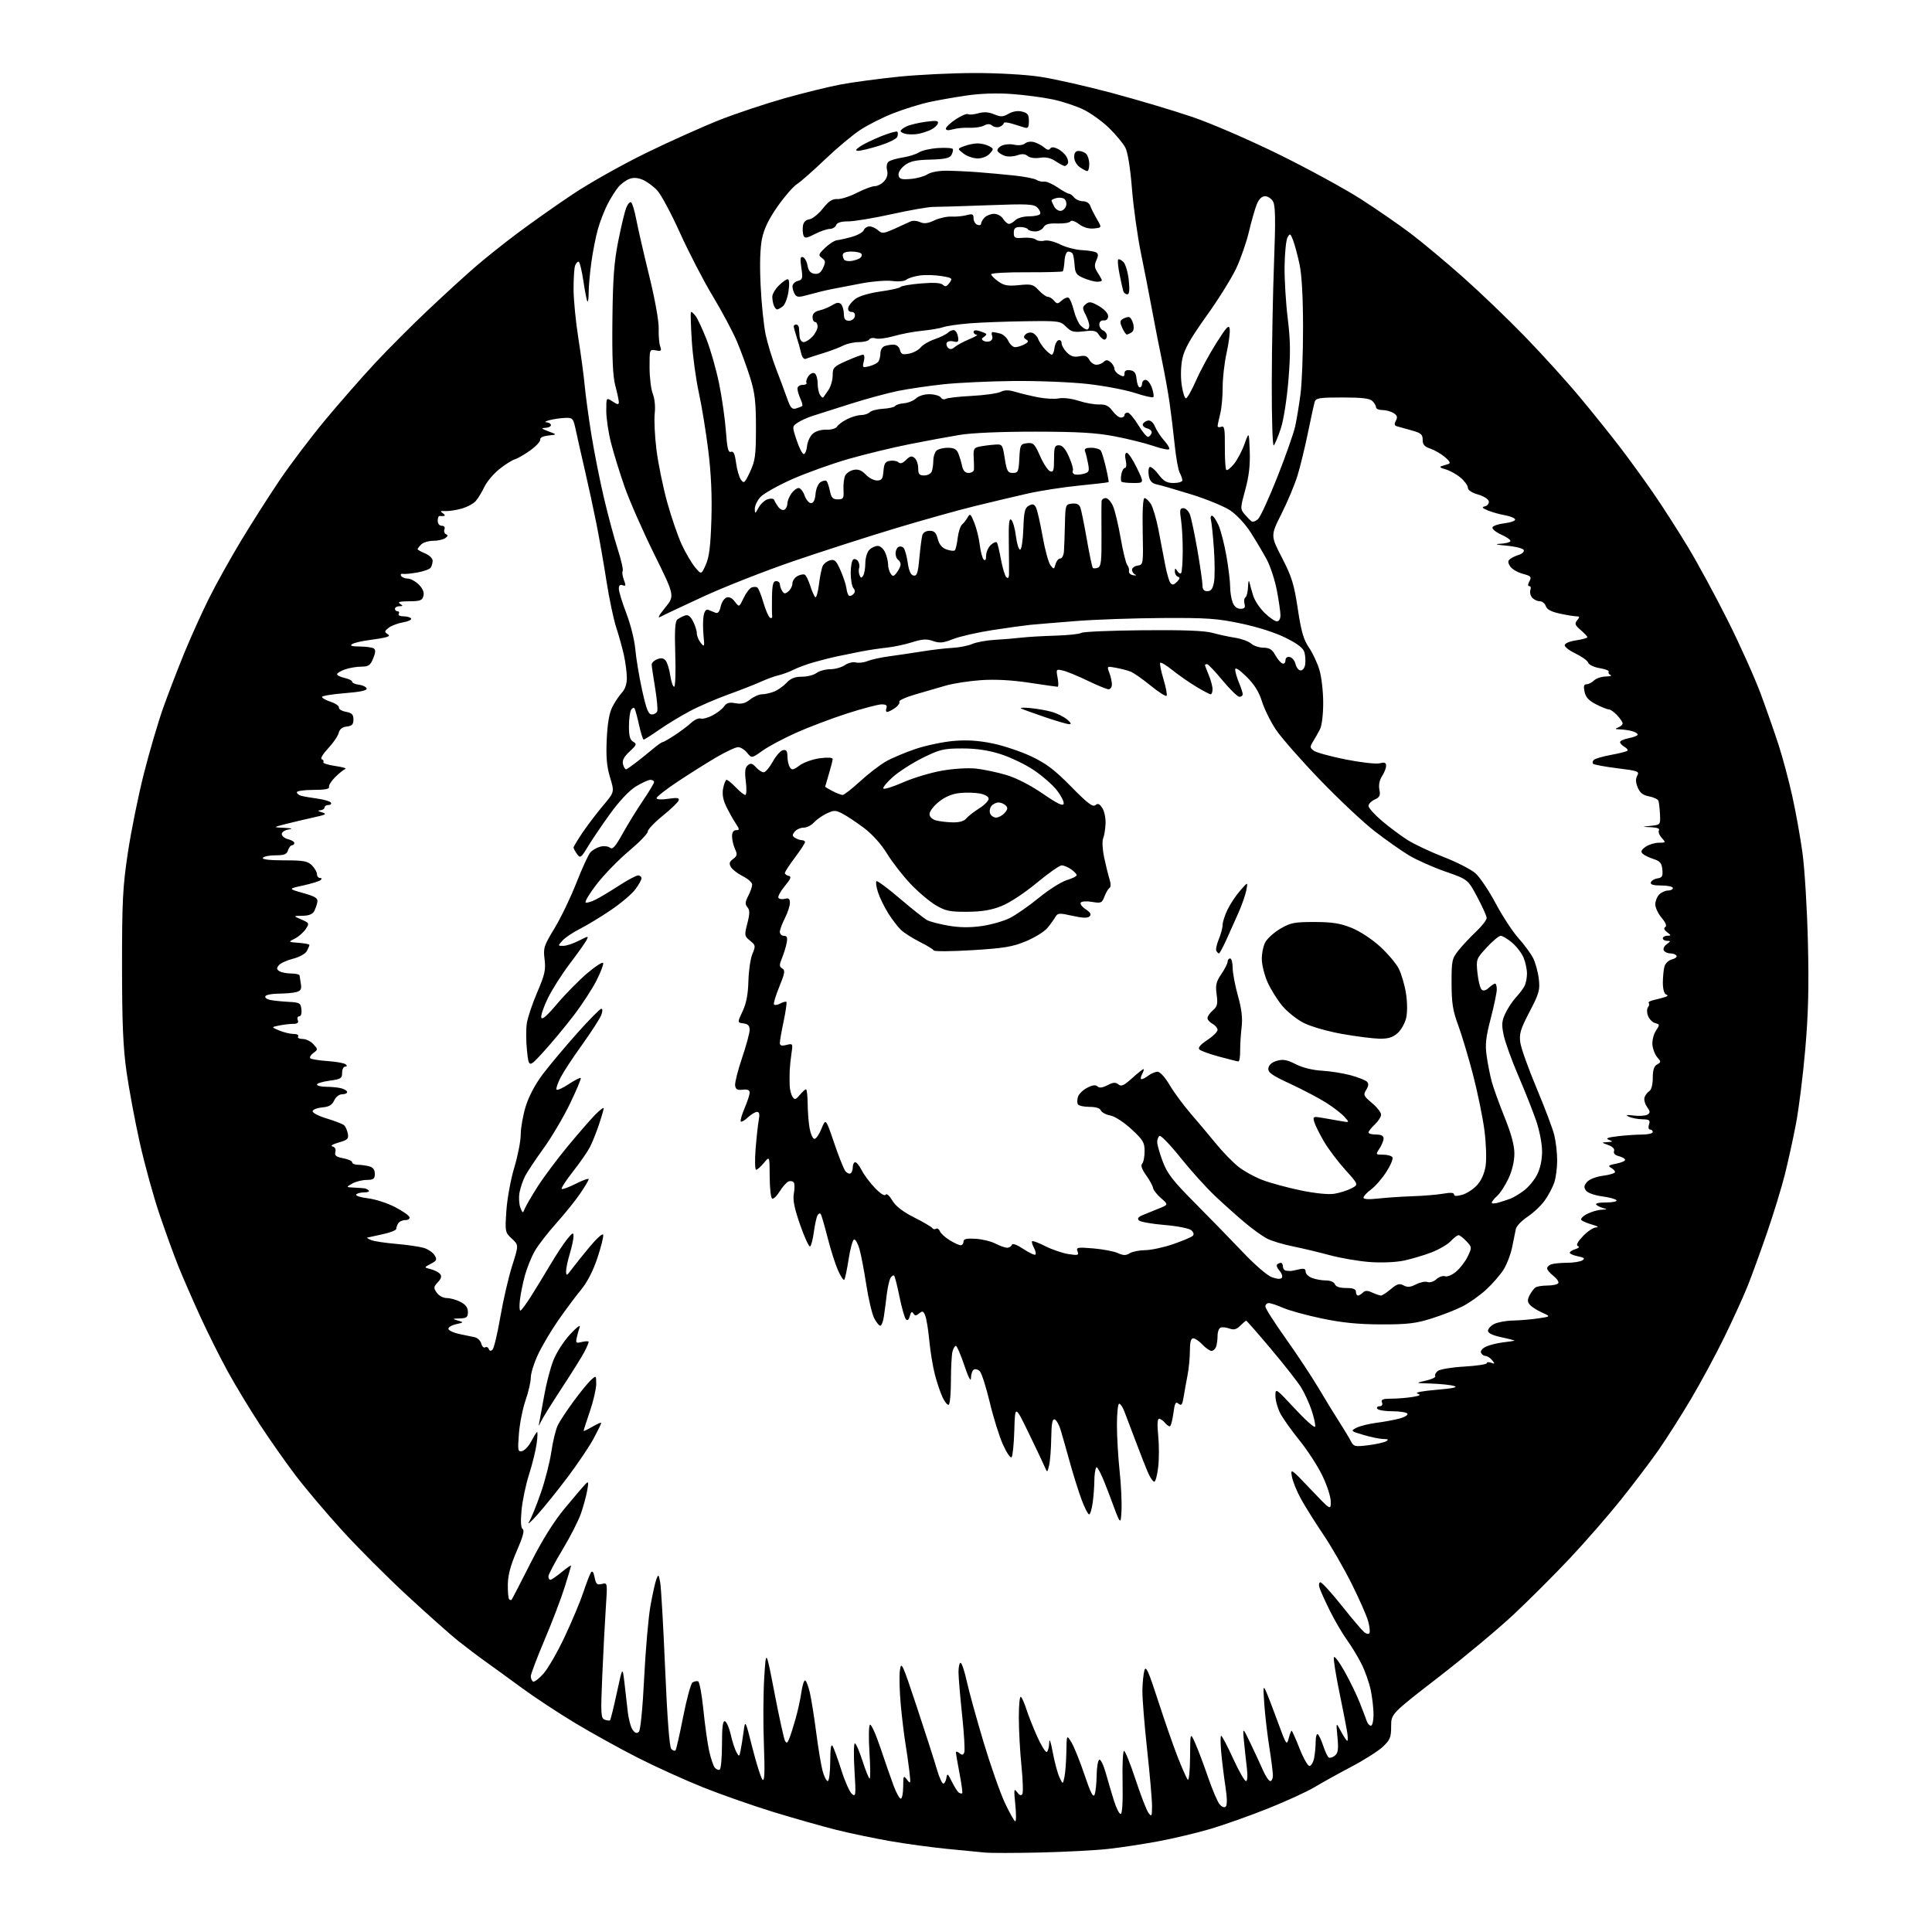<?xml version="1.0" encoding="UTF-8" standalone="no"?>
<!-- Filename: f97b427bd71eff2dd06947fe967e249f458480a38f06e551bd820358b5c59f92.svg -->
<!-- Created with https://svgstud.io -->
<svg
  version="1.1"
  xmlns="http://www.w3.org/2000/svg"
  xmlns:xlink="http://www.w3.org/1999/xlink"
  xmlns:svg="http://www.w3.org/2000/svg"
  xmlns:rdf="http://www.w3.org/1999/02/22-rdf-syntax-ns#"
  xmlns:cc="http://creativecommons.org/ns#"
  xmlns:dc="http://purl.org/dc/elements/1.1/"
  viewBox="0 0 768 768"
  width="768"
  height="768"
  role="img"
  aria-labelledby="titleID descID"
>
  <title id="titleID">llama with beanie on head colourful</title>
  <desc id="descID">AI-generated SVG illustration: llama with beanie on head colourful, created on https://svgstud.io</desc>

  <rect width="100%" height="100%" fill="white" />


  <path stroke="none" fill="black" fill-rule="evenodd" d="M413.50,736.40C403.60,736.63 393.70,736.64 391.50,736.42C389.30,736.20 382.55,735.55 376.50,734.96C370.45,734.37 360.32,732.99 354.00,731.90C347.68,730.80 338.00,728.78 332.50,727.41C327.00,726.03 315.75,722.84 307.50,720.32C299.25,717.79 286.60,713.35 279.38,710.46C272.17,707.57 260.47,702.26 253.38,698.65C246.30,695.05 235.10,688.84 228.50,684.87C221.90,680.89 212.45,674.66 207.50,671.03C202.55,667.39 196.03,662.65 193.00,660.50C189.97,658.34 185.03,654.60 182.00,652.18C178.97,649.75 169.91,641.69 161.86,634.26C153.81,626.82 142.11,615.11 135.86,608.22C129.61,601.34 121.39,591.61 117.58,586.60C113.77,581.60 107.41,572.55 103.44,566.50C99.46,560.45 93.72,550.97 90.67,545.43C87.62,539.90 82.63,529.92 79.58,523.27C76.54,516.62 72.63,507.65 70.89,503.34C69.16,499.03 65.77,489.70 63.37,482.60C60.97,475.51 57.44,462.68 55.53,454.10C53.62,445.52 51.27,432.88 50.29,426.00C48.93,416.35 48.52,406.78 48.51,384.00C48.50,358.20 48.79,352.56 50.82,339.00C52.10,330.48 54.97,316.30 57.20,307.50C59.43,298.70 62.94,286.77 65.01,280.99C67.08,275.21 70.90,265.31 73.50,258.99C76.11,252.67 80.49,243.00 83.25,237.50C86.00,232.00 91.65,221.88 95.79,215.00C99.94,208.12 106.82,197.32 111.08,191.00C115.35,184.68 123.52,173.88 129.24,167.00C134.96,160.12 143.88,149.94 149.07,144.37C154.26,138.80 163.68,129.35 170.02,123.37C176.35,117.39 184.67,109.77 188.52,106.43C192.36,103.08 200.00,96.97 205.50,92.85C211.00,88.72 220.97,81.68 227.67,77.21C234.36,72.73 247.63,65.28 257.17,60.64C266.70,56.01 279.83,50.13 286.35,47.57C292.87,45.02 304.36,41.19 311.88,39.07C319.40,36.94 329.47,34.47 334.25,33.57C339.04,32.68 349.38,31.29 357.23,30.49C365.08,29.69 378.70,29.03 387.50,29.03C396.72,29.02 407.74,29.65 413.50,30.52C419.00,31.34 431.82,34.24 442.00,36.96C452.18,39.68 466.57,43.97 474.00,46.50C481.63,49.10 496.63,55.60 508.50,61.44C520.05,67.12 534.72,75.13 541.10,79.23C547.48,83.33 556.44,89.53 561.01,93.01C565.58,96.48 574.76,104.15 581.41,110.04C588.06,115.93 599.14,126.54 606.02,133.62C612.91,140.71 622.85,151.68 628.11,158.00C633.37,164.32 640.59,173.32 644.16,178.00C647.73,182.68 653.61,190.78 657.21,196.00C660.82,201.22 667.02,210.88 670.99,217.46C674.96,224.04 682.15,237.32 686.97,246.96C691.80,256.61 697.65,269.68 699.98,276.00C702.32,282.32 705.51,291.45 707.07,296.29C708.64,301.12 711.04,310.12 712.42,316.29C713.80,322.45 715.64,332.68 716.51,339.00C717.38,345.32 718.35,361.30 718.67,374.50C719.10,392.55 718.84,403.17 717.60,417.31C716.70,427.66 715.04,440.94 713.91,446.81C712.79,452.69 710.79,461.77 709.48,467.00C708.16,472.23 704.99,482.57 702.43,490.00C699.87,497.43 696.44,506.87 694.80,511.00C693.16,515.12 688.96,524.35 685.47,531.50C681.98,538.65 675.92,549.87 672.01,556.44C668.10,563.01 662.37,572.01 659.28,576.44C656.19,580.87 649.49,589.71 644.40,596.09C639.30,602.46 630.13,612.99 624.01,619.48C617.90,625.98 607.86,636.01 601.70,641.78C595.54,647.55 582.06,658.80 571.75,666.77C553.00,681.27 553.00,681.27 553.00,686.27C553.00,690.64 552.58,691.66 549.68,694.38C547.85,696.10 542.25,699.65 537.24,702.28C532.23,704.92 525.67,708.55 522.66,710.36C519.65,712.18 511.32,716.00 504.15,718.86C496.98,721.73 486.70,725.38 481.31,726.98C475.91,728.58 466.55,730.81 460.50,731.94C454.45,733.06 445.45,734.44 440.50,734.98C435.55,735.53 423.40,736.17 413.50,736.40zM403.59,724.00C403.97,724.00 403.97,720.96 403.59,717.25C402.99,711.33 403.07,710.73 404.30,712.40C405.23,713.67 405.92,713.93 406.39,713.18C406.77,712.57 406.61,707.50 406.04,701.92C405.47,696.35 405.00,687.70 405.00,682.69C405.00,677.41 405.37,674.00 405.88,674.55C406.36,675.07 407.33,677.30 408.02,679.50C408.71,681.70 410.62,686.53 412.26,690.23C413.91,693.93 415.64,696.72 416.13,696.42C416.61,696.13 417.04,694.45 417.09,692.69C417.14,690.76 417.69,692.26 418.47,696.50C419.18,700.35 420.38,704.83 421.13,706.45C422.50,709.39 422.50,709.39 423.13,706.45C423.48,704.83 423.82,700.35 423.89,696.50C424.01,689.50 424.01,689.50 425.92,692.63C426.97,694.35 429.30,700.15 431.11,705.51C433.53,712.71 434.58,714.76 435.12,713.38C435.53,712.34 435.89,708.94 435.93,705.81C435.97,702.68 436.43,699.85 436.96,699.52C437.49,699.20 438.65,701.53 439.54,704.71C440.43,707.90 441.91,712.91 442.83,715.85C443.75,718.79 444.95,721.14 445.50,721.07C446.12,720.99 446.40,716.24 446.24,708.47C446.10,701.61 446.36,696.00 446.82,696.00C447.28,696.00 449.34,701.14 451.41,707.42C453.48,713.71 455.79,719.67 456.55,720.67C457.80,722.32 457.94,722.05 457.95,718.00C457.96,715.52 457.08,705.40 456.00,695.50C454.92,685.60 454.07,675.02 454.12,672.00C454.16,668.98 454.53,665.38 454.92,664.00C455.51,661.97 456.53,664.24 460.34,676.00C462.92,683.98 466.44,694.10 468.17,698.50C469.89,702.90 471.69,706.93 472.15,707.45C472.62,707.98 473.03,703.97 473.07,698.45C473.14,688.50 473.14,688.50 475.14,693.00C476.24,695.48 478.53,701.55 480.23,706.50C481.93,711.45 484.00,716.30 484.84,717.27C485.77,718.37 486.71,718.69 487.28,718.12C487.86,717.54 487.81,714.56 487.15,710.34C486.57,706.58 485.81,700.46 485.47,696.75C485.12,693.04 485.11,690.00 485.44,690.00C485.77,690.00 487.89,694.05 490.16,699.00C492.43,703.95 494.73,708.00 495.28,708.00C495.89,708.00 496.03,705.99 495.64,702.75C495.29,699.86 494.77,695.02 494.48,692.00C493.97,686.50 493.97,686.50 497.09,693.00C498.80,696.58 501.05,701.41 502.07,703.75C503.09,706.09 504.39,708.00 504.96,708.00C505.53,708.00 506.00,706.99 506.00,705.75C505.99,704.51 505.35,699.45 504.57,694.50C503.79,689.55 502.89,681.90 502.58,677.50C502.07,670.30 502.14,669.80 503.33,672.50C504.06,674.15 506.19,679.69 508.06,684.82C511.27,693.61 511.51,693.96 512.26,691.07C512.70,689.38 513.23,688.00 513.44,688.00C513.65,688.00 515.06,691.15 516.57,695.00C518.08,698.85 519.86,702.00 520.53,702.00C521.20,702.00 522.03,700.59 522.38,698.88C522.72,697.16 523.00,694.20 523.00,692.32C523.00,690.43 523.37,689.11 523.82,689.39C524.28,689.67 525.26,691.74 526.00,694.00C526.74,696.26 527.74,698.34 528.22,698.64C528.70,698.93 529.80,698.58 530.66,697.86C531.91,696.83 532.12,695.30 531.66,690.53C531.08,684.50 531.08,684.50 533.06,688.25C534.15,690.31 535.28,692.00 535.57,692.00C535.86,692.00 535.81,690.31 535.48,688.25C535.14,686.19 533.73,678.99 532.34,672.27C530.96,665.54 530.01,659.47 530.24,658.79C530.46,658.11 532.39,660.66 534.52,664.47C536.65,668.27 539.37,673.89 540.56,676.94C541.76,680.00 543.01,683.29 543.34,684.25C543.67,685.21 544.40,686.00 544.97,686.00C545.54,686.00 546.00,684.00 546.00,681.55C546.00,679.10 545.49,674.71 544.88,671.80C544.26,668.88 542.63,664.25 541.25,661.50C539.88,658.75 537.29,654.48 535.50,652.00C533.71,649.52 530.67,644.35 528.75,640.50C526.83,636.65 524.95,632.49 524.56,631.25C524.15,629.90 524.29,629.00 524.91,629.00C525.49,629.00 529.28,633.16 533.33,638.25C537.38,643.34 541.40,648.08 542.26,648.80C543.12,649.51 544.07,649.70 544.37,649.20C544.68,648.71 544.44,646.56 543.85,644.41C543.26,642.26 540.30,635.56 537.27,629.50C534.25,623.45 529.19,614.67 526.03,610.00C522.87,605.33 518.92,599.02 517.24,596.00C515.56,592.98 513.91,588.92 513.56,587.00C512.95,583.60 513.16,583.74 520.96,591.96C529.00,600.42 529.00,600.42 529.00,596.93C529.00,595.00 527.49,590.34 525.60,586.47C523.73,582.64 519.64,576.35 516.51,572.50C513.39,568.65 509.97,563.83 508.91,561.79C507.86,559.75 507.00,556.64 507.00,554.87C507.00,551.71 507.09,551.77 514.71,559.96C518.95,564.53 522.58,567.75 522.79,567.13C522.99,566.52 522.38,563.64 521.43,560.75C520.47,557.86 518.57,553.70 517.20,551.50C515.83,549.30 510.45,542.44 505.24,536.25C500.03,530.06 495.60,525.00 495.39,525.00C495.17,525.00 494.11,525.89 493.02,526.98C491.53,528.47 490.47,528.75 488.77,528.13C487.52,527.66 485.94,527.49 485.25,527.73C484.56,527.97 484.00,529.44 484.00,531.00C484.00,532.56 483.73,534.55 483.39,535.42C483.06,536.29 482.24,537.00 481.57,537.00C480.90,537.00 479.29,535.88 478.00,534.50C476.71,533.12 475.05,532.00 474.33,532.00C473.40,532.00 473.00,533.51 473.00,536.95C473.00,539.67 472.58,544.06 472.06,546.70C471.55,549.34 470.85,553.22 470.51,555.32C470.00,558.45 469.63,558.94 468.49,557.99C467.33,557.03 466.97,557.72 466.42,561.92C466.05,564.71 465.41,567.00 464.99,567.00C464.58,567.00 463.68,566.33 463.00,565.50C462.32,564.67 461.30,564.00 460.74,564.00C460.09,564.00 459.97,566.36 460.40,570.60C460.77,574.23 460.78,579.86 460.41,583.10C460.04,586.35 459.34,589.00 458.85,589.00C458.37,589.00 457.31,587.54 456.51,585.75C455.70,583.96 453.44,578.23 451.48,573.00C449.52,567.77 447.43,562.26 446.83,560.75C446.24,559.24 445.36,558.00 444.88,558.00C444.40,558.00 444.00,561.81 444.00,566.46C444.00,571.11 444.48,579.33 445.06,584.71C445.64,590.09 445.98,597.20 445.81,600.50C445.50,606.50 445.50,606.50 441.02,594.32C438.40,587.21 436.22,582.63 435.78,583.32C435.37,583.97 435.02,586.35 435.02,588.61C435.01,590.87 434.71,594.81 434.36,597.36C434.01,599.91 433.37,602.00 432.94,602.00C432.50,602.00 431.17,599.41 429.99,596.25C428.81,593.09 426.71,586.45 425.34,581.50C423.97,576.55 422.32,570.73 421.67,568.57C421.03,566.41 419.94,564.46 419.25,564.24C418.33,563.94 417.97,565.89 417.88,571.67C417.82,575.98 417.44,580.85 417.04,582.50C416.32,585.50 416.32,585.50 415.25,583.00C414.67,581.62 411.78,575.55 408.84,569.50C403.50,558.50 403.50,558.50 403.21,568.49C403.05,573.98 402.56,578.84 402.12,579.28C401.67,579.73 400.13,577.45 398.68,574.22C397.23,570.99 394.87,563.44 393.44,557.43C392.00,551.42 390.24,545.88 389.51,545.13C388.79,544.38 387.70,544.07 387.10,544.44C386.49,544.81 385.99,546.33 385.97,547.81C385.95,549.49 384.96,547.60 383.33,542.75C381.90,538.49 380.40,535.00 379.98,535.00C379.57,535.00 378.96,536.01 378.63,537.25C378.30,538.49 378.02,543.64 378.01,548.69C378.01,553.75 377.62,558.11 377.16,558.40C376.71,558.68 375.60,557.38 374.71,555.51C373.81,553.64 372.42,549.49 371.60,546.30C370.79,543.11 369.81,537.12 369.42,533.00C369.04,528.88 368.33,524.44 367.85,523.14C367.10,521.14 366.73,520.98 365.41,522.08C364.15,523.12 363.70,523.13 363.06,522.10C362.51,521.21 362.10,521.51 361.67,523.15C361.28,524.63 360.73,525.11 360.13,524.48C359.62,523.94 358.47,519.93 357.58,515.57C356.70,511.21 355.73,507.39 355.43,507.10C355.13,506.80 354.50,507.20 354.01,507.98C353.53,508.76 352.86,511.68 352.52,514.45C352.19,517.23 351.67,521.19 351.37,523.25C351.07,525.31 350.43,527.00 349.94,527.00C349.45,527.00 348.35,525.65 347.50,524.00C346.65,522.35 345.24,516.38 344.37,510.75C343.51,505.11 342.28,498.70 341.65,496.50C341.02,494.30 340.05,492.60 339.51,492.71C338.96,492.83 337.99,496.36 337.34,500.55C336.69,504.74 335.91,508.43 335.59,508.74C335.28,509.05 334.15,507.33 333.09,504.90C332.02,502.48 330.18,496.69 329.00,492.03C327.81,487.37 326.59,483.15 326.28,482.65C325.98,482.15 325.39,482.36 324.97,483.12C324.56,483.88 323.91,486.86 323.52,489.75C323.13,492.64 322.46,495.22 322.03,495.48C321.59,495.75 319.82,491.90 318.08,486.93C315.79,480.37 315.10,476.97 315.56,474.51C315.91,472.65 315.91,470.67 315.57,470.11C315.22,469.55 314.28,469.34 313.49,469.64C312.69,469.95 311.09,471.73 309.93,473.61C308.78,475.48 307.42,476.76 306.91,476.45C306.41,476.14 305.98,472.20 305.96,467.69C305.93,459.50 305.93,459.50 303.68,462.25C302.44,463.76 301.04,465.00 300.57,465.00C300.10,465.00 300.01,461.29 300.36,456.75C300.72,452.21 301.28,447.04 301.62,445.25C302.05,442.94 301.85,442.00 300.93,442.00C300.21,442.00 298.59,442.98 297.32,444.17C296.05,445.36 294.77,446.10 294.48,445.81C294.19,445.52 294.86,443.16 295.97,440.56C297.09,437.96 298.00,435.16 298.00,434.35C298.00,433.31 297.16,432.95 295.25,433.18C293.13,433.43 292.44,433.04 292.22,431.50C292.07,430.40 293.30,425.48 294.97,420.56C296.64,415.65 298.00,410.61 298.00,409.38C298.00,407.75 297.33,407.05 295.54,406.82C293.08,406.50 293.08,406.50 295.19,402.00C296.67,398.87 297.37,395.22 297.50,390.00C297.61,385.88 298.33,381.00 299.10,379.16C300.42,376.02 300.36,375.71 298.15,373.93C295.91,372.11 295.86,371.81 297.08,367.07C298.09,363.14 298.09,361.82 297.11,360.63C296.12,359.44 296.18,358.54 297.44,356.12C298.30,354.46 299.00,352.44 299.00,351.63C299.00,350.83 297.34,349.34 295.32,348.33C293.29,347.32 291.16,345.69 290.57,344.69C289.73,343.27 289.91,342.58 291.42,341.46C293.06,340.24 293.17,339.66 292.17,337.47C291.53,336.06 291.00,333.80 291.00,332.45C291.00,330.86 291.57,330.00 292.62,330.00C294.05,330.00 294.03,329.70 292.41,327.25C291.42,325.74 289.75,322.75 288.71,320.62C287.41,317.94 287.02,315.69 287.46,313.37C287.81,311.52 288.44,310.00 288.86,310.00C289.28,310.00 290.92,311.35 292.50,313.00C294.08,314.65 295.77,316.00 296.26,316.00C296.75,316.00 296.85,313.61 296.48,310.70C295.98,306.68 296.17,305.11 297.26,304.20C298.40,303.25 299.06,303.41 300.50,305.00C301.50,306.10 302.88,307.00 303.58,307.00C304.28,307.00 305.90,305.09 307.19,302.76C308.47,300.43 310.31,298.37 311.26,298.19C312.58,297.93 313.00,298.54 313.02,300.68C313.02,302.23 313.45,304.16 313.96,304.98C314.76,306.24 315.33,306.14 317.84,304.27C319.46,303.08 323.09,301.79 325.89,301.42C328.99,301.01 331.00,301.12 331.00,301.71C331.00,302.25 330.33,304.89 329.51,307.59C328.69,310.29 328.02,312.60 328.01,312.72C328.00,312.85 329.33,313.64 330.95,314.47C332.57,315.31 334.38,316.00 334.96,316.00C335.54,316.00 338.65,313.58 341.86,310.63C345.07,307.68 349.68,304.12 352.10,302.73C354.52,301.34 359.88,299.08 364.00,297.70C368.12,296.33 374.88,294.90 379.00,294.54C384.31,294.07 388.84,294.36 394.50,295.51C398.90,296.41 405.88,298.75 410.00,300.70C415.90,303.50 419.27,306.06 425.80,312.71C432.24,319.28 434.39,320.92 435.42,320.07C436.43,319.23 437.09,319.50 438.20,321.23C439.01,322.48 439.58,325.30 439.47,327.50C439.37,329.70 438.93,332.33 438.50,333.33C438.07,334.34 438.26,337.72 438.91,340.83C439.57,343.95 440.53,347.83 441.04,349.45C441.61,351.25 441.62,352.62 441.05,352.97C440.54,353.28 439.64,354.81 439.05,356.36C438.06,358.97 437.70,359.12 434.09,358.52C431.92,358.15 429.94,358.28 429.61,358.82C429.28,359.35 430.19,360.55 431.62,361.48C433.47,362.70 433.90,363.50 433.14,364.26C432.38,365.02 430.41,364.96 426.31,364.05C421.07,362.87 420.46,362.91 419.53,364.51C418.96,365.48 417.54,367.45 416.36,368.88C415.18,370.32 411.36,372.69 407.86,374.15C402.50,376.37 399.14,376.94 386.50,377.71C378.25,378.21 371.35,378.26 371.17,377.82C370.99,377.39 368.52,375.86 365.67,374.44C362.83,373.01 359.48,370.90 358.23,369.73C356.98,368.57 354.67,365.56 353.10,363.06C351.52,360.55 349.68,356.78 349.01,354.68C348.35,352.58 348.06,350.61 348.38,350.29C348.70,349.97 352.90,353.08 357.73,357.20C362.55,361.32 367.43,365.18 368.57,365.78C369.71,366.39 373.54,367.38 377.07,367.98C381.47,368.74 385.63,368.78 390.24,368.12C393.94,367.59 398.96,366.16 401.39,364.95C403.82,363.73 409.03,360.11 412.97,356.89C416.91,353.67 421.90,350.51 424.06,349.86C426.23,349.21 428.00,348.33 428.00,347.90C428.00,347.47 427.00,346.41 425.78,345.56C424.56,344.70 422.87,344.00 422.03,344.00C421.19,344.00 416.71,347.15 412.07,351.00C407.22,355.02 401.28,358.92 398.07,360.19C394.04,361.79 390.29,362.41 384.50,362.45C377.59,362.49 375.89,362.14 372.00,359.85C369.52,358.40 365.00,354.57 361.95,351.35C358.89,348.13 354.68,342.72 352.60,339.32C350.25,335.50 346.73,331.59 343.38,329.08C340.40,326.85 336.58,324.31 334.89,323.44C332.13,322.01 331.50,322.01 328.61,323.38C326.84,324.22 324.56,325.83 323.54,326.95C322.52,328.08 320.69,329.00 319.47,329.00C318.25,329.00 316.66,329.71 315.94,330.58C314.85,331.88 314.87,332.31 316.06,333.06C316.85,333.56 318.06,333.98 318.75,333.98C319.44,333.99 320.00,334.35 320.00,334.78C320.00,335.20 318.20,337.95 316.00,340.88C313.80,343.81 312.00,346.57 312.00,347.03C312.00,347.48 312.69,348.00 313.53,348.18C314.71,348.43 314.36,349.34 311.96,352.24C310.26,354.30 309.12,356.39 309.44,356.90C309.75,357.40 310.90,357.58 312.00,357.29C313.54,356.89 314.00,357.26 314.00,358.92C314.00,360.11 313.10,362.84 312.00,365.00C310.90,367.16 310.00,369.61 310.00,370.46C310.00,371.31 310.73,372.00 311.61,372.00C312.83,372.00 313.10,372.68 312.73,374.75C312.45,376.26 311.62,378.98 310.88,380.79C309.72,383.61 309.74,384.22 310.97,384.98C312.18,385.73 312.00,386.85 309.81,392.18C308.38,395.66 307.41,398.84 307.67,399.25C307.92,399.67 309.03,399.52 310.15,398.92C311.26,398.33 312.37,398.03 312.60,398.27C312.84,398.51 312.35,401.95 311.52,405.92C310.68,409.88 310.00,413.78 310.00,414.58C310.00,415.65 310.69,415.86 312.61,415.38C315.15,414.74 315.21,414.83 314.64,418.61C314.32,420.75 314.00,423.85 313.92,425.50C313.85,427.15 313.84,429.85 313.91,431.50C313.98,433.15 314.48,435.18 315.04,436.00C315.90,437.28 316.31,437.18 317.93,435.25C318.97,434.01 320.09,433.00 320.41,433.00C320.73,433.00 321.03,435.59 321.06,438.75C321.09,441.91 321.43,446.26 321.81,448.42C322.19,450.57 323.01,452.50 323.63,452.71C324.25,452.92 325.54,451.15 326.50,448.79C328.25,444.50 328.25,444.50 331.59,454.35C333.43,459.77 335.45,464.83 336.08,465.59C336.71,466.35 337.63,466.73 338.11,466.43C338.60,466.13 339.00,465.01 339.00,463.94C339.00,462.87 339.44,462.00 339.97,462.00C340.51,462.00 341.68,463.46 342.58,465.25C343.48,467.04 345.83,470.18 347.81,472.24C349.96,474.49 351.65,475.56 352.05,474.92C352.43,474.30 353.55,475.26 354.68,477.19C356.02,479.45 358.81,481.62 363.37,483.94C367.07,485.81 370.33,487.73 370.62,488.19C370.90,488.65 371.56,488.77 372.08,488.45C372.59,488.13 373.28,488.57 373.61,489.42C373.93,490.27 375.67,491.87 377.47,492.98C379.27,494.09 381.25,495.00 381.87,495.00C382.49,495.00 383.00,494.36 383.00,493.58C383.00,492.50 384.18,492.22 387.76,492.43C390.38,492.58 393.96,493.45 395.71,494.35C397.47,495.26 399.56,496.00 400.37,496.00C401.17,496.00 402.01,495.48 402.22,494.85C402.46,494.13 404.17,494.74 406.82,496.50C409.14,498.04 411.29,499.04 411.60,498.73C411.91,498.42 411.64,497.19 411.00,496.00C410.36,494.81 410.04,493.63 410.28,493.39C410.52,493.15 412.92,494.06 415.61,495.41C418.30,496.76 422.41,498.16 424.75,498.52C428.53,499.10 428.93,498.98 428.33,497.43C427.72,495.84 428.28,495.73 434.62,496.26C438.44,496.59 442.83,497.42 444.36,498.12C446.54,499.11 447.57,499.13 449.06,498.19C450.11,497.54 452.89,496.98 455.24,496.96C457.58,496.93 462.58,495.86 466.34,494.57C470.11,493.27 473.61,491.79 474.13,491.27C474.73,490.67 474.50,489.83 473.50,489.00C472.63,488.28 467.84,487.35 462.85,486.94C457.87,486.52 453.32,485.72 452.74,485.14C452.01,484.41 452.43,483.79 454.10,483.08C455.42,482.53 458.30,481.35 460.50,480.47C464.50,478.87 464.50,478.87 461.54,476.30C459.91,474.89 458.48,473.06 458.36,472.24C458.24,471.42 456.99,469.13 455.59,467.16C453.91,464.80 453.37,463.23 454.02,462.58C454.56,462.04 455.00,459.82 455.00,457.64C455.00,454.15 454.38,453.12 449.75,448.85C446.72,446.06 443.15,443.75 441.32,443.41C439.57,443.08 437.90,442.17 437.60,441.40C437.26,440.52 435.58,440.00 433.09,440.00C430.91,440.00 428.84,439.55 428.49,438.99C428.15,438.44 428.16,437.08 428.51,435.98C428.86,434.88 430.51,433.27 432.19,432.40C434.28,431.32 435.55,431.15 436.26,431.86C436.98,432.58 438.21,432.43 440.22,431.39C442.49,430.21 443.46,430.14 444.57,431.06C445.71,432.01 446.78,431.53 450.00,428.62C452.20,426.63 454.25,425.00 454.54,425.00C454.83,425.00 454.59,425.90 454.00,427.00C453.41,428.10 453.31,429.00 453.77,429.00C454.24,429.00 455.49,428.34 456.56,427.53C457.63,426.72 459.24,426.05 460.15,426.03C461.11,426.01 463.12,428.22 464.91,431.25C466.61,434.14 470.37,439.24 473.25,442.59C476.14,445.93 480.68,451.33 483.34,454.59C485.99,457.84 489.97,461.95 492.18,463.71C494.39,465.48 498.73,467.89 501.84,469.07C504.96,470.25 511.77,472.10 517.00,473.19C522.70,474.37 528.04,474.92 530.35,474.55C532.48,474.22 535.53,473.26 537.15,472.42C540.08,470.91 540.08,470.91 534.79,465.04C531.88,461.82 528.08,456.78 526.34,453.84C524.61,450.90 522.87,447.42 522.48,446.10C521.80,443.80 521.92,443.73 525.64,444.36C527.76,444.71 531.08,445.29 533.00,445.64C536.50,446.27 536.50,446.27 534.50,444.02C533.40,442.78 530.20,440.28 527.39,438.48C524.58,436.68 518.14,433.28 513.09,430.93C505.48,427.40 503.96,426.32 504.20,424.62C504.39,423.31 505.61,422.25 507.59,421.68C510.03,420.99 511.62,421.27 515.07,423.03C517.72,424.39 521.81,425.41 525.47,425.62C528.79,425.81 533.93,426.63 536.90,427.43C539.87,428.24 542.78,429.38 543.37,429.97C544.14,430.74 544.06,431.67 543.09,433.22C541.84,435.22 542.03,435.65 545.37,438.45C547.37,440.13 549.00,442.21 549.00,443.08C549.00,443.94 547.88,445.71 546.50,447.00C545.12,448.29 544.00,449.72 544.00,450.17C544.00,450.63 545.35,451.00 547.00,451.00C549.03,451.00 550.00,451.50 550.00,452.54C550.00,453.38 549.27,455.18 548.38,456.54C546.79,458.97 546.81,459.00 549.83,459.00C551.51,459.00 553.17,459.47 553.52,460.04C553.87,460.61 552.79,463.21 551.11,465.82C549.44,468.44 546.70,471.59 545.03,472.82C543.36,474.05 542.00,475.52 542.00,476.08C542.00,476.73 544.10,476.86 547.84,476.44C551.04,476.08 557.23,475.66 561.59,475.52C565.94,475.37 571.41,474.91 573.75,474.50C576.56,473.99 578.00,474.10 578.00,474.80C578.00,475.52 579.05,475.57 581.25,474.95C583.04,474.45 585.71,472.71 587.18,471.08C588.89,469.19 590.12,466.40 590.57,463.35C590.97,460.70 590.75,454.42 590.07,449.22C589.39,444.07 587.35,434.15 585.54,427.18C583.72,420.20 581.06,411.35 579.64,407.50C577.52,401.79 577.04,398.73 577.02,390.89C577.00,381.89 577.18,381.06 579.75,377.83C581.26,375.93 584.41,372.56 586.75,370.34C589.09,368.13 590.99,365.68 590.97,364.90C590.95,364.13 589.26,360.37 587.22,356.54C583.50,349.58 583.50,349.58 574.50,346.44C569.55,344.71 563.02,341.80 560.00,339.97C556.98,338.14 550.87,333.84 546.44,330.41C542.01,326.99 532.23,317.80 524.71,310.00C517.19,302.19 509.32,293.23 507.21,290.08C505.10,286.92 502.60,281.87 501.65,278.84C500.44,274.98 498.59,272.03 495.46,268.96C492.56,266.12 491.00,265.14 491.00,266.17C491.00,267.04 491.68,269.37 492.50,271.35C493.33,273.32 494.00,275.40 494.00,275.97C494.00,276.54 493.41,277.00 492.69,277.00C491.97,277.00 488.96,274.07 486.00,270.50C483.04,266.92 480.26,264.00 479.81,264.00C479.37,264.00 479.00,264.17 479.00,264.38C479.00,264.59 479.67,266.37 480.50,268.35C481.32,270.32 482.00,272.85 482.00,273.97C482.00,275.09 481.66,276.00 481.25,275.99C480.84,275.99 478.25,274.62 475.50,272.97C472.75,271.31 468.53,268.37 466.12,266.44C463.71,264.50 461.50,263.16 461.21,263.46C460.92,263.75 461.50,266.69 462.50,270.00C463.50,273.31 464.05,276.28 463.72,276.61C463.39,276.94 460.52,275.09 457.33,272.49C454.15,269.90 450.57,267.41 449.38,266.95C448.19,266.50 445.58,265.82 443.59,265.45C439.99,264.78 439.97,264.79 440.98,267.45C441.54,268.92 442.00,271.00 442.00,272.07C442.00,273.13 441.41,274.00 440.69,274.00C439.97,274.00 436.26,272.48 432.44,270.63C428.62,268.78 424.21,266.95 422.63,266.58C419.80,265.91 419.77,265.95 420.42,269.45C420.79,271.40 420.79,273.00 420.42,273.00C420.06,273.00 414.97,272.28 409.13,271.39C402.16,270.34 395.57,269.99 390.00,270.37C385.32,270.69 379.02,271.66 376.00,272.52C372.98,273.39 367.45,274.99 363.72,276.09C359.98,277.18 357.18,278.48 357.48,278.97C357.79,279.46 357.03,280.57 355.79,281.43C354.56,282.29 353.16,283.00 352.67,283.00C352.18,283.00 352.05,282.32 352.36,281.50C352.78,280.41 352.25,280.00 350.45,280.00C349.08,280.00 342.91,281.63 336.73,283.62C330.55,285.61 321.45,289.05 316.50,291.27C311.55,293.48 305.54,296.68 303.15,298.38C298.81,301.48 298.81,301.48 296.99,299.24C296.00,298.01 294.38,297.00 293.40,297.00C292.42,297.00 288.44,298.87 284.56,301.15C280.68,303.43 273.79,307.78 269.25,310.80C264.71,313.83 261.00,316.73 261.00,317.26C261.00,317.84 262.84,317.95 265.61,317.54C269.21,317.00 270.12,317.13 269.78,318.17C269.55,318.90 266.68,321.66 263.43,324.29C260.17,326.93 257.50,329.75 257.49,330.56C257.49,331.37 254.12,334.85 250.02,338.29C245.91,341.73 240.14,347.67 237.19,351.49C234.24,355.31 232.28,358.59 232.84,358.78C233.40,358.97 235.26,358.40 236.96,357.52C238.67,356.64 242.82,354.14 246.19,351.96C249.55,349.78 252.92,348.00 253.66,348.00C254.39,348.00 255.00,348.52 255.00,349.16C255.00,349.79 253.85,351.82 252.44,353.66C251.04,355.51 246.65,359.20 242.69,361.87C238.74,364.53 233.25,367.86 230.50,369.25C227.75,370.64 224.64,372.73 223.60,373.89C221.71,375.97 221.72,376.00 223.88,376.00C225.09,376.00 227.89,375.08 230.10,373.95C233.97,371.97 234.09,371.97 233.10,373.82C232.53,374.87 229.55,379.06 226.48,383.12C223.40,387.18 219.52,393.27 217.85,396.66C216.18,400.04 214.97,403.55 215.16,404.46C215.40,405.59 217.34,403.92 221.50,399.00C224.80,395.10 230.19,389.63 233.47,386.85C236.75,384.07 239.59,382.26 239.77,382.82C239.96,383.38 238.76,386.51 237.11,389.79C235.45,393.06 231.40,399.29 228.09,403.62C224.78,407.95 219.41,414.43 216.15,418.00C210.22,424.50 210.22,424.50 209.49,417.71C209.09,413.97 209.06,409.02 209.43,406.71C209.80,404.39 211.67,398.83 213.60,394.35C216.57,387.41 217.00,385.48 216.48,381.35C215.91,376.86 216.20,375.95 220.43,369.00C222.94,364.88 226.84,356.77 229.10,351.00C231.36,345.23 233.87,339.75 234.68,338.84C235.49,337.93 237.28,336.90 238.67,336.55C240.06,336.20 241.78,336.40 242.49,336.99C243.50,337.83 244.64,336.55 247.56,331.28C249.64,327.55 253.28,321.64 255.67,318.13C258.05,314.63 260.00,311.37 260.00,310.88C260.00,310.40 259.34,310.00 258.54,310.00C257.74,310.00 255.15,311.18 252.79,312.62C250.15,314.24 246.24,318.36 242.62,323.37C239.38,327.84 235.39,333.72 233.75,336.44C230.95,341.07 230.67,341.26 229.38,339.50C228.62,338.47 228.00,337.30 228.00,336.92C228.00,336.54 229.64,333.81 231.64,330.86C233.65,327.91 237.31,323.11 239.78,320.18C244.27,314.86 244.27,314.86 242.51,309.04C241.18,304.65 240.86,300.93 241.19,293.86C241.48,287.51 242.20,283.37 243.43,281.00C244.42,279.07 246.13,276.51 247.24,275.31C248.54,273.89 249.22,271.78 249.18,269.31C249.15,267.21 248.63,263.25 248.03,260.50C247.43,257.75 246.06,252.80 244.98,249.50C243.90,246.20 242.15,237.88 241.08,231.00C240.02,224.12 238.20,213.78 237.05,208.00C235.90,202.22 233.85,192.78 232.51,187.00C231.17,181.22 229.56,174.14 228.95,171.25C227.88,166.22 227.70,166.00 224.67,166.12C222.93,166.18 220.15,166.58 218.50,167.00C216.85,167.42 216.29,167.82 217.25,167.88C218.21,167.95 219.00,168.45 219.00,169.00C219.00,169.55 217.99,170.03 216.75,170.08C214.98,170.14 215.25,170.43 218.00,171.46C221.50,172.76 221.50,172.76 218.00,173.13C215.89,173.35 214.60,173.99 214.75,174.74C214.88,175.43 213.15,177.33 210.90,178.96C208.64,180.59 205.83,182.23 204.65,182.59C203.47,182.95 200.65,184.74 198.38,186.58C196.12,188.41 193.49,191.55 192.54,193.55C191.59,195.56 190.07,198.06 189.16,199.12C188.25,200.19 185.71,201.56 183.50,202.18C181.30,202.80 178.38,203.24 177.00,203.16C175.04,203.05 174.82,203.23 176.00,203.99C176.82,204.53 177.05,205.03 176.50,205.10C175.95,205.18 175.16,205.18 174.75,205.12C174.34,205.05 174.00,205.90 174.00,207.00C174.00,208.17 174.67,209.00 175.61,209.00C176.59,209.00 177.00,209.56 176.66,210.44C176.36,211.22 176.65,212.09 177.31,212.36C178.16,212.71 178.07,213.15 177.00,213.91C176.18,214.49 174.01,214.98 172.18,214.98C170.35,214.99 168.21,215.64 167.43,216.43C166.64,217.21 166.00,218.06 166.00,218.31C166.00,218.55 167.35,219.32 169.00,220.00C170.65,220.68 171.99,221.98 171.98,222.87C171.98,223.77 171.64,225.01 171.23,225.63C170.83,226.25 168.47,227.12 166.00,227.56C163.53,228.01 160.89,228.26 160.15,228.12C159.41,227.98 159.10,228.35 159.46,228.93C159.82,229.52 161.01,230.00 162.10,230.00C163.20,230.00 165.17,231.08 166.48,232.39C168.08,233.99 168.69,235.48 168.32,236.89C167.85,238.69 167.01,239.00 162.63,239.02C158.95,239.03 157.92,239.30 159.00,240.00C160.28,240.83 160.25,240.97 158.75,240.98C157.79,240.99 157.00,241.45 157.00,242.00C157.00,242.55 157.48,243.00 158.06,243.00C158.64,243.00 158.84,243.45 158.50,244.00C158.15,244.56 158.97,245.00 160.38,245.00C161.76,245.00 163.13,245.39 163.42,245.88C163.72,246.36 162.28,247.04 160.23,247.39C158.18,247.74 155.60,248.72 154.50,249.55C152.89,250.79 152.77,251.24 153.89,251.93C154.98,252.61 154.88,252.89 153.38,253.32C152.35,253.61 149.23,254.14 146.45,254.49C143.68,254.84 140.75,255.55 139.95,256.05C138.94,256.69 139.87,256.98 143.00,257.00C145.47,257.02 147.99,257.36 148.59,257.77C149.37,258.29 149.30,259.44 148.34,261.75C147.20,264.50 146.48,265.00 143.65,265.00C141.81,265.00 138.88,265.49 137.15,266.10C135.42,266.70 134.00,267.57 134.00,268.02C134.00,268.47 135.35,269.14 137.00,269.50C138.65,269.86 140.00,270.54 140.00,271.01C140.00,271.48 141.20,272.01 142.67,272.18C144.14,272.36 145.52,273.03 145.73,273.67C145.99,274.47 143.27,275.06 137.06,275.55C132.08,275.94 128.00,276.62 128.00,277.05C128.00,277.49 129.56,278.36 131.48,278.99C133.39,279.62 134.85,280.65 134.73,281.26C134.60,281.88 135.85,282.64 137.50,282.95C139.88,283.40 140.50,284.04 140.50,286.01C140.50,287.96 139.93,288.57 137.84,288.81C136.05,289.01 135.00,289.86 134.62,291.39C134.30,292.65 132.40,295.42 130.39,297.54C128.38,299.68 127.25,301.58 127.88,301.79C128.50,302.00 128.79,302.53 128.53,302.96C128.26,303.39 130.39,304.08 133.27,304.49C136.15,304.90 137.93,305.44 137.24,305.70C136.55,305.96 134.73,307.43 133.20,308.96C131.67,310.49 130.58,312.25 130.79,312.87C131.04,313.63 129.03,314.00 124.58,314.00C120.96,314.00 118.00,314.42 118.00,314.93C118.00,315.45 118.79,316.08 119.75,316.35C120.71,316.61 123.63,317.12 126.23,317.47C128.83,317.83 131.22,318.54 131.54,319.06C131.86,319.58 131.42,320.00 130.56,320.00C129.70,320.00 129.00,320.45 129.00,321.00C129.00,321.55 128.21,322.04 127.25,322.10C126.12,322.16 126.39,322.46 128.00,322.93C130.13,323.56 129.62,323.86 124.50,324.98C121.20,325.71 116.25,326.88 113.50,327.58C108.50,328.87 108.50,328.87 113.00,329.08C116.10,329.23 116.65,329.43 114.75,329.72C113.24,329.95 112.00,330.77 112.00,331.55C112.00,332.33 113.12,333.24 114.50,333.59C115.87,333.93 117.00,334.62 117.00,335.11C117.00,335.60 116.58,336.00 116.07,336.00C115.55,336.00 114.85,336.90 114.50,338.00C113.99,339.60 112.99,340.00 109.49,340.00C107.09,340.00 104.84,340.45 104.50,341.00C104.11,341.64 107.16,342.00 112.94,342.00C120.67,342.00 122.29,342.29 124.00,344.00C125.10,345.10 126.00,346.68 126.00,347.50C126.00,348.33 126.54,349.00 127.20,349.00C127.94,349.00 128.03,349.33 127.45,349.84C126.93,350.30 123.80,351.27 120.50,351.99C114.50,353.30 114.50,353.30 120.50,355.00C125.41,356.39 126.44,357.05 126.15,358.60C125.96,359.65 125.38,361.29 124.86,362.25C124.24,363.42 122.70,364.01 120.21,364.04C116.50,364.08 116.50,364.08 119.79,365.51C122.97,366.89 123.03,367.02 121.53,369.32C120.67,370.62 118.74,372.32 117.24,373.08C114.50,374.47 114.50,374.47 118.75,374.79C121.09,374.97 123.00,375.34 123.00,375.62C123.00,375.90 122.54,377.00 121.97,378.06C121.38,379.15 119.01,380.47 116.50,381.10C114.06,381.72 111.51,382.88 110.84,383.69C109.88,384.85 109.92,385.34 111.06,386.06C111.85,386.56 113.96,386.98 115.75,386.98C117.54,386.99 119.04,387.34 119.08,387.75C119.13,388.16 119.36,389.68 119.60,391.13C119.94,393.21 119.56,393.88 117.77,394.37C116.52,394.70 113.39,394.98 110.81,394.99C108.23,394.99 105.85,395.44 105.52,395.97C105.19,396.50 105.95,397.17 107.21,397.46C108.47,397.74 111.75,398.09 114.50,398.24C119.14,398.48 119.52,398.70 119.82,401.25C120.00,402.87 119.65,404.00 118.96,404.00C118.31,404.00 118.05,404.68 118.36,405.50C118.77,406.57 118.27,407.00 116.59,407.00C115.30,407.00 112.80,407.29 111.02,407.65C107.79,408.29 107.79,408.29 111.01,409.65C112.78,410.39 115.33,411.00 116.67,411.00C118.05,411.00 118.85,411.44 118.50,412.00C118.15,412.56 118.94,413.00 120.29,413.00C121.61,413.00 123.54,413.94 124.58,415.09C126.44,417.14 126.44,417.21 124.56,418.58C123.51,419.35 122.96,420.29 123.34,420.68C123.73,421.06 126.85,421.56 130.27,421.80C133.70,422.03 136.93,422.62 137.45,423.11C138.04,423.66 137.95,424.00 137.20,424.00C136.54,424.00 136.00,425.11 136.00,426.47C136.00,428.67 135.47,429.00 131.00,429.59C128.25,429.96 126.00,430.65 126.00,431.13C126.00,431.61 127.69,432.01 129.75,432.01C131.81,432.02 134.51,432.30 135.75,432.63C136.99,432.96 138.00,433.63 138.00,434.12C138.00,434.60 137.09,435.00 135.98,435.00C134.80,435.00 133.49,436.03 132.84,437.45C132.02,439.26 130.81,439.97 128.19,440.20C126.25,440.36 124.49,441.01 124.28,441.64C124.07,442.29 126.40,443.55 129.70,444.56C132.89,445.53 136.01,446.72 136.64,447.19C137.27,447.67 137.99,449.17 138.25,450.53C138.67,452.70 138.23,453.14 134.61,454.17C132.29,454.83 131.21,455.51 132.14,455.72C133.17,455.96 133.61,456.79 133.31,457.93C132.93,459.36 133.59,459.89 136.42,460.42C138.39,460.79 140.00,461.52 140.00,462.05C140.00,462.57 141.01,463.01 142.25,463.01C143.49,463.02 145.51,463.30 146.75,463.63C148.29,464.04 149.00,464.99 149.00,466.62C149.00,468.63 148.50,469.01 145.75,469.04C143.96,469.05 141.38,469.71 140.00,470.50C137.50,471.93 137.50,471.93 140.75,472.09C142.54,472.18 144.41,472.31 144.92,472.38C145.42,472.44 146.17,472.84 146.58,473.25C147.00,473.66 146.16,474.00 144.73,474.00C143.29,474.00 141.88,474.39 141.58,474.87C141.29,475.34 143.40,476.01 146.27,476.35C149.15,476.69 153.94,478.23 156.93,479.78C159.92,481.33 162.55,483.14 162.77,483.80C162.99,484.47 162.28,485.00 161.14,485.00C160.03,485.00 158.76,485.56 158.32,486.25C157.89,486.94 157.52,487.95 157.52,488.50C157.51,489.05 155.03,490.02 152.00,490.65C148.97,491.29 146.28,491.88 146.00,491.97C145.72,492.05 146.43,492.50 147.56,492.96C148.69,493.42 153.19,494.10 157.56,494.47C161.93,494.85 166.85,495.57 168.51,496.07C170.16,496.58 172.07,497.88 172.75,498.97C173.83,500.70 173.65,501.12 171.24,502.39C168.50,503.83 168.50,503.83 171.21,504.51C172.70,504.89 174.38,505.75 174.94,506.43C175.67,507.30 175.41,508.26 174.05,509.71C172.33,511.56 172.29,511.97 173.63,513.88C174.47,515.08 176.20,516.00 177.61,516.00C178.98,516.00 181.43,516.69 183.05,517.53C185.11,518.59 186.00,519.80 186.00,521.53C186.00,523.63 185.51,524.01 182.75,524.10C179.72,524.19 179.67,524.25 182.00,524.93C184.45,525.65 184.43,525.68 181.20,526.42C179.38,526.84 178.06,527.69 178.27,528.32C178.48,528.95 180.42,529.83 182.58,530.29C184.73,530.74 187.46,531.31 188.63,531.55C189.80,531.78 191.01,532.93 191.31,534.09C191.62,535.25 192.31,535.93 192.85,535.59C193.39,535.26 194.04,535.55 194.29,536.24C194.60,537.09 195.09,537.17 195.79,536.50C196.36,535.95 197.76,530.10 198.89,523.50C200.02,516.90 202.13,507.77 203.58,503.21C206.21,494.93 206.21,494.93 203.46,492.38C200.77,489.88 200.73,489.67 201.30,481.17C201.63,476.40 203.04,468.71 204.45,464.07C205.85,459.44 207.00,453.52 207.00,450.93C207.00,448.33 207.90,443.31 208.99,439.77C210.24,435.74 212.80,430.92 215.84,426.91C218.52,423.39 224.62,416.11 229.40,410.75C234.18,405.39 238.51,401.00 239.02,401.00C239.59,401.00 239.58,401.99 238.99,403.53C238.46,404.92 235.05,410.21 231.41,415.28C227.76,420.35 223.91,426.22 222.83,428.32C221.76,430.43 221.02,432.56 221.19,433.07C221.36,433.57 223.51,432.65 225.96,431.03C228.41,429.41 230.61,428.28 230.85,428.52C231.09,428.76 229.17,433.36 226.57,438.73C223.98,444.10 219.25,452.10 216.07,456.50C212.88,460.90 209.58,465.87 208.73,467.53C207.87,469.20 206.88,472.13 206.52,474.03C206.17,475.94 206.31,478.62 206.84,480.00C207.75,482.37 207.84,482.40 208.59,480.50C209.02,479.40 211.34,475.43 213.73,471.67C216.13,467.91 221.51,460.71 225.68,455.67C229.85,450.63 234.78,444.96 236.63,443.08C238.49,441.20 239.99,440.08 239.98,440.58C239.96,441.09 239.11,444.03 238.07,447.11C237.04,450.20 235.43,454.21 234.49,456.02C233.55,457.83 230.53,462.19 227.77,465.70C225.01,469.21 222.99,472.32 223.28,472.61C223.56,472.90 226.10,471.97 228.90,470.55C231.71,469.13 234.00,468.32 234.00,468.75C234.00,469.18 232.47,471.77 230.59,474.51C228.72,477.26 224.46,482.54 221.14,486.25C217.81,489.96 213.97,494.91 212.62,497.25C211.27,499.59 209.49,503.98 208.66,507.00C207.84,510.02 206.95,514.41 206.68,516.75C206.41,519.09 206.48,521.00 206.85,520.99C207.21,520.99 209.13,518.40 211.13,515.24C213.12,512.08 216.62,506.35 218.90,502.50C221.18,498.65 224.16,494.15 225.52,492.50C227.65,489.91 227.99,489.77 227.98,491.50C227.98,492.60 227.31,495.71 226.49,498.41C225.67,501.11 225.01,504.26 225.03,505.41C225.06,507.27 225.31,507.17 227.28,504.51C228.50,502.87 231.72,498.85 234.44,495.58C237.16,492.31 239.56,490.17 239.77,490.81C239.99,491.46 238.96,495.61 237.49,500.03C235.77,505.20 233.43,509.74 230.91,512.78C228.77,515.38 224.73,520.79 221.94,524.81C219.14,528.83 215.54,534.90 213.93,538.31C212.32,541.71 211.00,545.89 211.00,547.59C211.00,549.29 210.07,553.34 208.93,556.59C207.80,559.84 206.60,565.81 206.28,569.85C205.75,576.55 205.86,577.17 207.48,576.85C208.46,576.66 210.07,575.00 211.06,573.16C212.04,571.33 213.11,569.56 213.43,569.24C213.75,568.92 213.72,570.87 213.37,573.58C213.02,576.29 211.66,581.88 210.34,586.00C209.02,590.12 207.66,596.58 207.32,600.35C206.90,604.92 207.06,607.42 207.81,607.88C208.56,608.35 207.80,611.12 205.43,616.53C202.98,622.15 201.93,626.07 201.87,629.81C201.83,632.73 202.06,635.40 202.40,635.73C202.73,636.06 203.17,636.15 203.37,635.92C203.57,635.69 206.93,629.20 210.83,621.50C215.63,612.03 220.08,604.91 224.57,599.50C228.22,595.10 231.87,590.83 232.68,590.00C233.97,588.68 234.06,588.98 233.42,592.50C233.03,594.70 231.92,598.80 230.95,601.60C229.99,604.41 226.69,610.89 223.60,616.01C220.52,621.12 218.00,625.91 218.00,626.65C218.00,627.39 218.35,628.00 218.77,628.00C219.20,628.00 221.22,626.62 223.27,624.93C225.32,623.24 227.00,622.09 227.00,622.38C227.00,622.66 225.84,626.57 224.42,631.05C223.01,635.54 219.41,644.97 216.42,652.00C213.44,659.04 211.00,665.49 211.00,666.34C211.00,667.19 211.40,668.13 211.90,668.44C212.39,668.74 214.28,667.31 216.08,665.25C217.89,663.19 221.70,656.56 224.54,650.50C227.38,644.45 230.68,636.58 231.87,633.00C233.06,629.42 234.41,625.90 234.87,625.17C235.47,624.23 235.91,624.78 236.36,627.03C236.90,629.73 237.34,630.13 239.25,629.65C241.50,629.08 241.50,629.08 240.81,639.29C240.44,644.91 239.80,657.03 239.41,666.22C238.76,681.42 238.85,683.01 240.39,683.60C241.32,683.95 242.28,684.06 242.51,683.82C242.74,683.59 243.95,678.70 245.19,672.95C247.45,662.50 247.45,662.50 248.18,668.50C248.58,671.80 249.18,677.04 249.51,680.14C249.84,683.24 250.73,686.61 251.49,687.64C252.47,688.97 253.18,689.19 253.96,688.43C254.60,687.79 255.47,679.00 256.07,666.93C256.63,655.69 257.76,642.79 258.58,638.25C259.40,633.71 260.45,628.99 260.92,627.75C261.71,625.68 261.83,625.77 262.43,629.00C262.80,630.92 263.68,646.36 264.40,663.31C265.25,683.12 266.12,694.52 266.84,695.24C267.46,695.86 268.21,696.12 268.51,695.82C268.81,695.52 270.19,689.49 271.57,682.42C272.96,675.35 274.63,669.22 275.29,668.80C275.96,668.38 276.95,668.17 277.50,668.34C278.05,668.52 278.99,673.57 279.60,679.58C280.20,685.59 281.23,692.94 281.88,695.93C282.53,698.92 283.55,701.95 284.14,702.67C284.74,703.39 285.63,703.73 286.11,703.43C286.60,703.13 287.00,698.60 287.00,693.36C287.00,686.45 287.33,683.94 288.19,684.23C288.84,684.45 289.88,686.85 290.49,689.56C291.11,692.28 292.11,695.39 292.73,696.49C293.80,698.39 293.86,698.37 294.37,695.99C294.66,694.62 295.19,691.25 295.57,688.50C296.24,683.50 296.24,683.50 299.14,694.97C300.74,701.29 302.54,706.91 303.14,707.47C303.93,708.21 304.07,704.33 303.66,693.50C303.34,685.25 303.40,673.33 303.79,667.00C304.50,655.50 304.50,655.50 307.88,673.00C309.73,682.62 311.61,691.17 312.04,691.98C312.67,693.15 313.04,692.94 313.80,690.98C314.34,689.62 315.47,686.02 316.32,683.00C317.17,679.98 318.18,675.36 318.55,672.75C318.92,670.14 319.58,668.00 320.01,668.00C320.45,668.00 321.30,670.14 321.91,672.75C322.51,675.36 323.66,682.53 324.45,688.67C325.24,694.82 326.38,701.68 326.98,703.92C327.58,706.17 328.51,708.00 329.04,708.00C329.57,708.00 330.01,704.52 330.03,700.25C330.05,694.91 330.35,693.00 331.00,694.11C331.52,695.00 333.09,699.34 334.48,703.75C335.87,708.16 337.76,712.38 338.67,713.13C340.20,714.40 340.28,713.68 339.67,703.75C339.31,697.84 339.38,693.00 339.81,693.00C340.25,693.00 341.62,696.15 342.86,700.00C344.10,703.85 345.38,707.00 345.70,707.00C346.03,707.00 345.99,702.31 345.62,696.58C345.25,690.77 345.34,685.91 345.83,685.60C346.32,685.30 348.19,689.43 349.98,694.78C351.77,700.12 354.12,706.86 355.19,709.75C356.27,712.64 357.56,715.00 358.07,715.00C358.58,715.00 359.01,712.86 359.03,710.25C359.06,705.78 359.15,705.62 360.59,707.50C362.00,709.34 362.07,709.07 361.48,704.00C361.12,700.98 360.42,696.01 359.91,692.96C359.40,689.91 358.58,683.09 358.08,677.80C357.58,672.50 357.42,666.31 357.72,664.04C358.24,660.16 358.66,661.07 364.51,678.70C367.94,689.04 371.49,700.09 372.40,703.25C373.31,706.41 374.46,709.00 374.96,709.00C375.45,709.00 376.02,707.99 376.21,706.75C376.51,704.77 376.77,704.95 378.40,708.27C379.41,710.34 380.67,712.30 381.19,712.62C381.71,712.94 382.30,713.04 382.50,712.84C382.70,712.64 382.22,709.11 381.43,704.99C380.64,700.87 380.00,697.11 380.00,696.63C380.00,696.15 380.62,696.27 381.38,696.90C382.45,697.79 382.90,697.71 383.32,696.60C383.63,695.80 383.24,689.15 382.46,681.82C381.68,674.49 381.03,666.81 381.02,664.75C381.01,662.69 381.38,661.00 381.85,661.00C382.31,661.00 383.41,664.27 384.29,668.28C385.17,672.28 388.18,683.19 390.98,692.53C393.78,701.86 397.61,712.76 399.49,716.75C401.37,720.74 403.21,724.00 403.59,724.00zM213.64,602.10C210.97,605.07 209.47,606.38 210.30,605.00C211.14,603.62 213.23,598.49 214.94,593.58C216.66,588.68 218.56,581.25 219.17,577.08C219.77,572.91 220.94,568.15 221.76,566.50C222.58,564.85 225.42,560.56 228.06,556.96C230.71,553.36 233.80,549.58 234.94,548.56C236.98,546.71 237.00,546.72 237.00,550.17C237.00,552.08 235.88,556.96 234.50,561.00C233.12,565.04 232.00,568.54 232.00,568.77C232.00,569.01 233.57,568.27 235.50,567.13C237.43,566.00 239.00,565.33 239.00,565.64C239.00,565.96 237.63,568.76 235.96,571.86C234.30,574.96 229.68,581.82 225.71,587.10C221.75,592.38 216.31,599.13 213.64,602.10zM543.84,574.51C546.95,574.12 550.17,573.41 551.00,572.93C552.14,572.27 551.88,572.05 549.93,572.03C548.52,572.01 544.97,571.29 542.05,570.42C536.88,568.89 536.81,568.81 539.19,567.58C540.54,566.88 544.08,565.99 547.07,565.60C550.06,565.22 554.20,564.45 556.28,563.90C558.36,563.36 559.80,562.48 559.47,561.95C559.15,561.43 556.46,561.00 553.50,561.00C550.54,561.00 547.84,560.55 547.50,560.00C547.16,559.45 547.57,559.00 548.41,559.00C549.36,559.00 549.72,558.43 549.36,557.50C548.90,556.31 549.68,556.00 553.14,555.99C555.54,555.98 559.28,555.68 561.46,555.32C564.55,554.81 564.98,554.52 563.46,553.97C562.29,553.55 565.31,552.95 571.00,552.47C577.65,551.91 579.75,551.45 578.00,550.94C576.62,550.53 572.58,550.11 569.00,549.99C562.50,549.79 562.50,549.79 566.77,548.83C569.12,548.30 570.81,547.50 570.53,547.05C570.25,546.60 570.69,545.67 571.52,544.99C572.34,544.31 577.06,543.52 582.00,543.24C586.95,542.95 591.00,542.35 591.00,541.89C591.00,541.44 591.79,541.36 592.75,541.72C594.28,542.29 594.33,542.16 593.13,540.69C592.37,539.76 591.18,539.00 590.48,539.00C589.79,539.00 588.99,538.41 588.71,537.70C588.43,536.95 589.35,535.90 590.86,535.24C592.31,534.60 595.30,533.87 597.50,533.61C599.70,533.35 601.73,533.06 602.00,532.96C602.27,532.86 600.02,532.25 597.00,531.62C593.40,530.86 591.50,529.96 591.50,529.01C591.50,528.21 592.62,526.99 594.00,526.29C595.38,525.60 598.75,524.98 601.50,524.93C604.25,524.87 608.75,524.49 611.50,524.08C616.50,523.34 616.50,523.34 612.92,521.73C610.95,520.84 608.78,519.44 608.10,518.62C607.12,517.44 607.12,516.64 608.08,514.81C608.75,513.54 609.79,512.17 610.40,511.77C611.00,511.36 613.16,511.02 615.19,511.02C617.22,511.01 619.14,510.59 619.45,510.08C619.76,509.57 618.89,508.27 617.51,507.19C616.13,506.10 615.00,504.76 615.00,504.21C615.00,503.66 615.71,502.94 616.58,502.61C617.45,502.27 620.26,501.99 622.83,501.98C625.40,501.98 628.17,501.54 629.00,501.01C630.18,500.27 629.80,499.92 627.25,499.40C625.46,499.04 624.00,498.41 624.00,497.99C624.00,497.57 625.01,496.93 626.25,496.55C627.62,496.13 628.01,495.66 627.25,495.35C626.41,495.00 627.06,493.71 629.22,491.42C630.99,489.54 633.35,487.96 634.47,487.91C635.69,487.86 635.11,487.43 633.00,486.83C631.08,486.29 629.11,485.47 628.64,485.01C628.16,484.55 629.15,483.46 630.84,482.59C632.52,481.71 635.16,480.95 636.70,480.88C638.78,480.80 638.99,480.64 637.50,480.29C636.40,480.02 635.07,479.40 634.55,478.90C633.98,478.36 635.49,478.00 638.36,478.00C640.98,478.00 642.88,477.61 642.58,477.13C642.29,476.65 639.70,475.95 636.84,475.57C633.90,475.18 631.13,474.19 630.46,473.28C629.54,472.02 629.63,471.29 630.86,469.85C631.77,468.79 634.46,467.74 637.22,467.38C639.85,467.03 642.00,466.37 642.00,465.92C642.00,465.47 641.27,464.69 640.37,464.19C639.07,463.46 639.49,463.13 642.37,462.59C644.37,462.22 646.00,461.53 646.00,461.06C646.00,460.60 644.89,459.94 643.54,459.60C641.98,459.21 641.27,458.47 641.60,457.60C641.94,456.72 641.09,455.83 639.32,455.18C636.50,454.16 636.50,454.16 639.00,454.01C641.23,453.88 641.29,453.78 639.54,453.09C638.11,452.53 639.04,452.15 643.04,451.67C646.04,451.31 650.41,451.01 652.75,451.01C655.09,451.00 657.00,450.55 657.00,450.00C657.00,449.45 656.52,449.00 655.93,449.00C655.32,449.00 655.14,448.15 655.50,447.00C656.05,445.28 655.67,444.99 652.82,444.93C650.99,444.89 648.60,444.43 647.50,443.91C646.00,443.20 646.50,443.09 649.50,443.45C651.70,443.72 654.12,443.55 654.88,443.08C656.05,442.35 656.02,441.86 654.71,439.99C653.85,438.77 653.42,437.03 653.75,436.14C654.08,435.24 654.95,434.14 655.67,433.70C656.45,433.23 657.00,431.09 657.00,428.50C657.00,425.37 657.50,423.82 658.73,423.13C660.33,422.23 660.34,422.03 658.82,420.33C657.92,419.32 657.04,417.11 656.87,415.41C656.70,413.71 657.31,411.18 658.23,409.77C659.83,407.33 659.82,407.19 657.96,406.70C656.88,406.42 655.61,405.13 655.12,403.84C654.61,402.50 654.60,401.03 655.11,400.41C655.59,399.81 655.71,399.04 655.37,398.71C655.04,398.37 656.05,397.81 657.63,397.47C659.21,397.12 661.17,396.59 662.00,396.30C663.09,395.91 663.15,395.64 662.25,395.30C661.52,395.03 661.01,393.10 661.01,390.67C661.02,388.38 661.30,385.48 661.63,384.24C661.97,382.98 663.29,381.71 664.61,381.38C665.92,381.05 666.74,380.38 666.43,379.89C666.13,379.40 665.04,379.00 664.00,379.00C662.96,379.00 661.80,378.48 661.41,377.85C661.01,377.21 661.52,376.09 662.54,375.35C664.19,374.14 664.20,374.00 662.69,374.00C661.76,374.00 661.00,373.55 661.00,373.00C661.00,372.45 661.79,371.99 662.75,371.97C664.39,371.94 664.38,371.85 662.69,370.56C661.51,369.67 661.26,368.96 661.97,368.52C662.67,368.09 662.16,366.79 660.53,364.85C659.14,363.20 658.00,360.79 658.00,359.49C658.00,358.20 658.71,356.44 659.57,355.57C660.44,354.71 662.01,354.00 663.07,354.00C664.13,354.00 665.00,353.55 665.00,353.00C665.00,352.45 662.94,352.00 660.42,352.00C657.20,352.00 655.96,351.63 656.24,350.75C656.47,350.06 657.66,349.35 658.89,349.17C660.74,348.90 661.06,348.30 660.81,345.67C660.56,343.09 659.90,342.30 657.25,341.45C655.46,340.87 653.51,339.91 652.91,339.31C652.14,338.54 652.48,337.78 654.14,336.62C655.41,335.73 657.76,335.00 659.38,335.00C662.21,335.00 662.25,334.94 660.56,333.06C659.59,332.00 659.10,330.65 659.46,330.06C659.88,329.39 658.71,328.94 656.31,328.83C652.50,328.66 652.50,328.66 656.29,328.27C660.04,327.88 660.07,327.84 659.87,323.69C659.75,321.38 659.48,318.98 659.26,318.35C659.04,317.71 657.37,316.92 655.54,316.57C653.12,316.12 651.90,315.17 651.02,313.05C650.18,311.02 650.13,309.60 650.84,308.32C651.78,306.65 651.13,306.41 642.90,305.39C637.98,304.78 633.65,303.98 633.29,303.62C632.93,303.26 633.05,302.56 633.57,302.06C634.08,301.57 637.16,300.68 640.41,300.08C643.66,299.49 646.59,298.75 646.90,298.43C647.22,298.11 646.70,297.41 645.74,296.88C644.78,296.34 644.00,295.49 644.00,295.00C644.00,294.50 645.58,293.80 647.50,293.43C649.42,293.07 651.00,292.43 651.00,292.01C651.00,291.58 649.99,290.96 648.75,290.63C647.51,290.30 645.38,289.99 644.00,289.94C641.93,289.87 641.81,289.74 643.32,289.14C644.33,288.75 645.09,287.99 645.01,287.46C644.94,286.93 643.93,285.49 642.77,284.25C641.60,283.01 640.15,282.00 639.54,282.00C638.92,282.00 636.64,281.09 634.46,279.98C631.58,278.52 630.33,277.16 629.88,274.98C629.41,272.76 629.62,272.00 630.70,272.00C631.49,272.00 632.82,271.32 633.64,270.50C634.47,269.68 636.57,268.96 638.32,268.92C640.07,268.88 640.93,268.61 640.24,268.34C639.55,268.06 639.21,267.47 639.48,267.04C639.74,266.61 638.15,265.96 635.94,265.61C633.72,265.25 631.66,264.28 631.33,263.43C631.01,262.58 628.78,260.97 626.37,259.83C623.97,258.70 622.00,257.21 622.00,256.50C622.00,255.76 623.87,254.95 626.50,254.55C628.98,254.18 631.00,253.62 631.00,253.31C631.00,252.99 629.80,251.70 628.32,250.43C626.06,248.48 625.85,247.89 626.95,246.57C628.03,245.26 627.99,245.00 626.67,245.00C625.81,245.00 622.85,244.52 620.09,243.93C616.62,243.18 614.90,242.26 614.48,240.93C614.14,239.87 613.05,239.00 612.06,239.00C611.06,239.00 609.69,238.33 609.01,237.51C608.33,236.69 608.04,235.34 608.36,234.51C608.68,233.68 608.49,233.00 607.93,233.00C607.28,233.00 607.29,232.32 607.98,231.04C608.90,229.31 608.59,228.97 605.26,228.07C603.19,227.51 600.96,226.18 600.29,225.11C599.35,223.60 599.35,222.96 600.29,222.21C600.96,221.68 602.54,220.93 603.81,220.54C605.07,220.15 605.94,219.31 605.73,218.67C605.52,218.02 602.45,217.24 598.92,216.92C594.96,216.57 593.91,216.28 596.19,216.17C598.22,216.08 600.11,215.63 600.39,215.17C600.68,214.72 599.10,213.55 596.90,212.58C594.70,211.60 593.07,210.29 593.28,209.65C593.48,209.02 595.65,208.28 598.08,208.00C600.51,207.72 602.41,207.05 602.29,206.50C602.18,205.95 600.38,205.20 598.29,204.83C596.21,204.47 593.15,203.61 591.50,202.93C589.12,201.94 588.88,201.60 590.31,201.26C591.30,201.02 591.98,200.12 591.81,199.26C591.64,198.39 589.70,197.17 587.50,196.56C585.02,195.86 583.50,194.84 583.50,193.87C583.50,193.00 582.15,191.17 580.50,189.80C578.85,188.43 576.15,186.96 574.50,186.53C572.66,186.05 572.08,185.58 573.00,185.30C573.83,185.05 575.10,184.65 575.83,184.42C576.72,184.14 576.23,183.23 574.33,181.65C572.77,180.36 570.15,178.85 568.50,178.30C566.22,177.54 565.51,176.71 565.53,174.81C565.55,172.68 564.87,172.12 561.03,171.06C558.54,170.38 555.92,169.64 555.21,169.43C554.28,169.14 554.19,168.51 554.89,167.21C555.63,165.82 555.41,165.11 553.94,164.20C552.89,163.54 550.90,163.00 549.51,163.00C548.13,163.00 547.00,162.52 547.00,161.93C547.00,161.34 546.36,160.21 545.57,159.43C544.51,158.37 541.41,158.00 533.64,158.00C524.50,158.00 523.07,158.23 522.61,159.75C522.32,160.71 521.11,166.22 519.93,172.00C518.75,177.78 516.88,185.43 515.79,189.00C514.70,192.57 511.84,199.41 509.43,204.20C505.06,212.90 505.06,212.90 509.60,221.70C513.49,229.22 514.40,232.18 515.89,242.00C517.25,251.05 518.20,254.33 520.32,257.40C521.80,259.54 523.68,263.56 524.50,266.33C525.33,269.10 526.00,274.99 525.99,279.43C525.99,284.16 525.44,288.54 524.67,290.00C523.95,291.38 522.71,293.54 521.93,294.81C520.66,296.86 520.69,297.27 522.25,298.42C523.21,299.13 528.92,300.70 534.93,301.90C540.94,303.09 547.01,303.78 548.43,303.43C550.41,302.93 551.00,303.16 551.00,304.43C551.00,305.33 550.27,307.18 549.38,308.55C548.36,310.10 547.97,312.08 548.33,313.88C548.79,316.22 548.46,316.93 546.45,317.84C545.10,318.46 544.00,319.59 544.00,320.36C544.00,321.13 546.36,323.78 549.25,326.24C552.14,328.71 556.72,332.14 559.44,333.86C562.15,335.58 568.63,338.64 573.84,340.66C579.04,342.67 584.73,345.58 586.49,347.12C588.25,348.67 591.87,354.05 594.54,359.08C597.22,364.11 601.27,370.32 603.56,372.87C605.84,375.41 608.47,378.99 609.41,380.80C610.34,382.62 611.37,386.34 611.69,389.07C612.22,393.54 611.86,394.83 608.03,402.18C604.41,409.11 603.86,410.94 604.34,414.42C604.65,416.66 607.55,424.80 610.79,432.50C614.03,440.20 617.21,448.61 617.84,451.19C618.48,453.77 619.00,458.32 619.00,461.29C619.00,464.27 618.48,468.23 617.84,470.10C617.21,471.97 615.52,475.15 614.10,477.16C612.67,479.18 609.59,482.10 607.24,483.66C604.90,485.22 602.80,487.40 602.58,488.50C602.36,489.60 601.70,492.86 601.11,495.74C600.52,498.62 598.97,502.67 597.66,504.74C596.35,506.81 593.23,510.38 590.73,512.69C588.23,514.99 583.99,517.98 581.31,519.34C578.64,520.70 573.09,522.86 568.97,524.15C562.76,526.10 559.39,526.49 549.00,526.47C539.91,526.44 533.50,525.80 525.50,524.13C519.45,522.87 512.53,520.97 510.12,519.92C507.72,518.86 505.13,518.00 504.37,518.00C503.62,518.00 503.00,518.61 503.00,519.35C503.00,520.10 506.64,525.82 511.09,532.06C515.54,538.31 521.46,547.26 524.25,551.96C527.04,556.66 530.77,562.75 532.55,565.50C534.32,568.25 536.31,571.56 536.98,572.85C538.10,575.05 538.56,575.16 543.84,574.51zM214.93,565.29C214.06,567.25 214.02,567.18 214.51,564.71C214.81,563.17 215.67,558.45 216.43,554.21C217.18,549.97 218.73,544.02 219.88,541.00C221.05,537.89 223.96,533.31 226.55,530.50C229.08,527.75 230.83,526.40 230.45,527.50C230.06,528.60 229.52,530.54 229.25,531.80C228.80,533.86 229.03,534.03 231.37,533.44C232.82,533.08 234.00,533.08 234.00,533.44C234.00,533.80 233.26,535.54 232.36,537.30C231.46,539.06 227.39,545.58 223.31,551.79C219.24,558.00 215.47,564.08 214.93,565.29zM539.80,515.00C540.24,515.00 541.13,514.47 541.77,513.83C542.67,512.93 543.55,512.93 545.52,513.83C546.94,514.47 548.49,515.00 548.97,515.00C549.45,515.00 551.21,513.85 552.88,512.44C555.37,510.35 556.29,510.08 557.95,510.97C559.49,511.80 560.69,511.69 562.93,510.54C564.55,509.70 566.59,509.29 567.47,509.63C568.36,509.97 569.94,509.46 571.00,508.50C572.06,507.54 573.61,507.02 574.44,507.34C575.27,507.66 577.24,506.83 578.85,505.47C580.45,504.12 582.53,501.40 583.47,499.42C585.14,495.90 585.13,495.76 582.92,493.41C581.67,492.08 580.26,491.00 579.78,491.00C579.30,491.00 577.91,492.07 576.70,493.37C575.49,494.68 572.02,496.70 569.00,497.86C565.98,499.02 561.03,500.49 558.02,501.12C554.85,501.78 549.16,502.02 544.52,501.68C540.11,501.35 532.90,500.12 528.50,498.93C524.10,497.74 517.46,496.16 513.74,495.41C510.02,494.66 505.52,493.30 503.74,492.39C501.96,491.49 498.02,488.67 495.00,486.14C491.98,483.61 486.62,478.83 483.11,475.52C479.59,472.21 473.38,465.33 469.30,460.23C465.22,455.13 461.46,451.22 460.94,451.54C460.42,451.86 460.00,452.95 460.00,453.97C460.00,454.99 460.98,458.45 462.18,461.66C463.99,466.49 466.18,469.33 474.93,478.13C480.74,483.98 489.32,492.79 494.00,497.71C498.99,502.97 503.83,507.12 505.73,507.77C507.86,508.51 509.17,508.54 509.58,507.88C509.92,507.33 509.48,506.08 508.60,505.11C507.72,504.13 507.30,503.04 507.66,502.67C508.03,502.30 508.71,502.00 509.17,502.00C509.62,502.00 510.00,502.68 510.00,503.50C510.00,504.32 510.56,505.05 511.25,505.12C511.94,505.18 512.73,505.24 513.00,505.25C513.27,505.25 514.74,504.97 516.25,504.61C518.34,504.12 519.00,504.33 519.00,505.51C519.00,506.35 520.15,507.49 521.57,508.02C522.98,508.56 525.47,509.00 527.10,509.00C528.81,509.00 530.31,509.63 530.64,510.50C531.01,511.48 532.57,512.00 535.11,512.00C537.90,512.00 539.00,512.42 539.00,513.50C539.00,514.33 539.36,515.00 539.80,515.00zM595.75,478.03C597.26,477.58 599.40,476.87 600.50,476.46C601.60,476.04 603.97,474.62 605.76,473.29C607.55,471.97 609.91,469.13 611.01,466.98C612.26,464.52 613.00,461.10 613.00,457.71C613.00,454.67 611.97,449.36 610.62,445.43C609.31,441.62 606.11,433.56 603.52,427.53C600.92,421.49 598.32,414.28 597.74,411.51C596.85,407.28 596.97,405.87 598.43,402.78C599.40,400.75 601.26,397.93 602.57,396.52C603.89,395.10 605.42,393.08 605.98,392.03C606.54,390.99 607.00,388.74 607.00,387.03C607.00,385.33 606.39,382.47 605.64,380.67C604.89,378.88 602.83,376.19 601.06,374.70C599.29,373.22 597.26,372.00 596.55,372.00C595.84,372.00 593.34,374.08 591.00,376.62C586.83,381.14 586.76,381.34 587.31,386.76C587.63,389.80 588.35,392.75 588.92,393.32C589.63,394.03 590.53,393.83 591.81,392.68C592.82,391.75 593.96,391.00 594.33,391.00C594.70,391.00 595.00,392.04 595.00,393.30C595.00,394.57 593.91,399.78 592.59,404.87C590.62,412.40 590.32,415.21 590.98,419.82C591.42,422.94 592.33,427.51 592.99,429.98C593.66,432.44 595.95,438.81 598.10,444.13C600.78,450.78 602.00,455.32 601.99,458.65C601.98,461.64 601.08,465.42 599.63,468.50C598.34,471.25 596.32,474.36 595.14,475.40C593.96,476.45 593.00,477.66 593.00,478.09C593.00,478.51 594.24,478.49 595.75,478.03zM492.26,421.94C491.84,421.91 488.41,421.05 484.64,420.03C480.87,419.01 477.33,417.73 476.78,417.18C476.11,416.51 477.14,415.27 479.89,413.46C482.15,411.96 484.00,410.13 484.00,409.40C484.00,408.67 483.10,407.59 482.00,407.00C480.90,406.41 480.00,405.37 480.00,404.69C480.00,404.00 480.96,402.63 482.12,401.63C483.91,400.09 484.15,399.11 483.63,395.34C483.12,391.61 483.43,390.26 485.51,387.20C486.88,385.18 488.00,382.97 488.00,382.27C488.00,381.57 488.45,381.00 489.00,381.00C489.55,381.00 490.00,382.66 490.00,384.69C490.00,386.71 490.94,391.72 492.09,395.81C493.59,401.18 494.00,404.68 493.56,408.38C493.22,411.19 492.96,415.41 492.98,417.75C493.00,420.09 492.68,421.97 492.26,421.94zM548.19,412.89C545.61,412.83 538.96,411.98 533.41,410.99C527.76,409.99 521.09,408.07 518.25,406.63C515.46,405.21 511.57,402.10 509.61,399.70C507.65,397.30 505.06,393.13 503.86,390.42C502.66,387.71 501.64,383.66 501.59,381.40C501.54,379.15 502.16,376.07 502.96,374.57C503.77,373.07 506.47,370.63 508.96,369.17C512.98,366.81 514.54,366.50 522.50,366.51C529.56,366.52 532.74,367.02 537.25,368.83C540.53,370.15 545.38,373.32 548.55,376.22C551.61,379.02 554.97,382.98 556.02,385.03C557.06,387.08 558.35,391.45 558.88,394.75C559.45,398.30 559.49,402.32 558.98,404.62C558.50,406.75 556.93,409.51 555.50,410.75C553.53,412.44 551.73,412.97 548.19,412.89zM484.57,379.00C484.32,379.00 483.85,378.57 483.53,378.04C483.20,377.52 483.63,375.44 484.47,373.42C485.31,371.41 486.00,368.83 486.00,367.69C486.00,366.56 486.89,363.80 487.97,361.57C489.05,359.33 491.32,355.93 493.01,354.00C496.08,350.50 496.08,350.50 495.44,353.86C495.08,355.71 493.67,359.76 492.30,362.86C490.94,365.96 488.74,370.86 487.42,373.75C486.10,376.64 484.82,379.00 484.57,379.00zM378.63,326.90C381.33,326.97 383.23,326.43 384.11,325.36C384.86,324.46 387.16,322.66 389.24,321.35C391.31,320.04 393.00,318.33 393.00,317.53C393.00,316.67 391.57,315.82 389.44,315.42C387.48,315.05 383.84,314.98 381.36,315.26C378.39,315.60 375.60,316.78 373.18,318.75C371.15,320.38 369.50,322.55 369.50,323.57C369.50,324.68 370.49,325.68 372.00,326.11C373.38,326.49 376.36,326.85 378.63,326.90zM395.95,325.00C396.91,325.00 398.43,324.18 399.33,323.19C400.60,321.79 400.70,321.10 399.79,320.19C399.13,319.53 397.85,319.00 396.92,319.00C396.00,319.00 394.73,319.62 394.11,320.37C393.48,321.13 393.25,322.48 393.59,323.37C393.93,324.27 395.00,325.00 395.95,325.00zM422.83,319.48C423.00,318.65 421.75,316.21 420.04,314.05C418.32,311.88 414.18,308.28 410.83,306.05C407.48,303.81 401.54,300.97 397.62,299.74C392.69,298.20 388.01,297.51 382.42,297.52C375.12,297.53 373.62,297.89 366.82,301.24C362.69,303.29 357.32,306.72 354.90,308.88C352.48,311.04 350.80,313.10 351.16,313.48C351.52,313.85 355.09,312.72 359.08,310.97C363.07,309.21 369.98,307.14 374.42,306.36C379.05,305.54 384.85,305.19 388.00,305.53C391.02,305.86 396.43,307.00 400.00,308.06C403.98,309.24 409.60,312.12 414.50,315.48C420.40,319.54 422.59,320.59 422.83,319.48zM248.99,305.79C249.39,305.63 251.19,304.38 252.98,303.00C254.77,301.62 257.70,299.26 259.50,297.75C261.29,296.24 263.05,295.00 263.40,295.00C263.76,295.00 265.92,293.76 268.22,292.25C270.52,290.74 273.47,288.52 274.78,287.31C276.09,286.11 277.76,285.35 278.49,285.63C279.22,285.91 281.32,285.37 283.16,284.42C285.00,283.48 287.10,281.86 287.83,280.82C288.84,279.38 289.91,279.08 292.36,279.54C294.72,279.98 296.24,279.60 298.18,278.07C299.63,276.93 301.73,276.00 302.84,276.00C303.96,276.00 306.10,275.53 307.61,274.96C309.11,274.39 311.37,272.81 312.63,271.46C314.29,269.67 315.95,269.00 318.76,269.00C320.88,269.00 323.49,268.34 324.56,267.53C325.63,266.72 328.09,266.05 330.03,266.03C331.97,266.01 334.58,265.28 335.84,264.40C337.10,263.52 339.04,263.04 340.17,263.33C341.29,263.63 343.40,263.38 344.86,262.78C346.31,262.19 350.20,261.33 353.50,260.89C356.80,260.45 362.65,259.58 366.50,258.96C370.35,258.33 375.75,257.70 378.50,257.55C381.25,257.41 384.85,256.70 386.50,255.98C388.15,255.27 392.20,254.53 395.50,254.34C398.80,254.16 403.52,253.77 406.00,253.47C408.48,253.18 414.55,252.82 419.50,252.68C424.45,252.54 429.12,252.05 429.87,251.58C430.62,251.11 441.65,250.64 454.37,250.53C470.47,250.38 478.87,250.70 482.00,251.58C484.48,252.27 488.52,253.14 491.00,253.52C493.48,253.91 496.32,254.94 497.32,255.82C498.32,256.71 500.53,257.45 502.23,257.47C504.61,257.49 505.72,258.19 506.96,260.43C507.85,262.04 509.13,263.54 509.79,263.76C510.46,263.99 511.00,263.42 511.00,262.51C511.00,261.49 511.65,260.98 512.71,261.18C513.64,261.36 514.68,262.63 515.00,264.01C515.33,265.38 516.24,266.50 517.05,266.50C517.85,266.50 518.65,265.44 518.83,264.15C519.02,262.85 518.90,260.72 518.56,259.40C518.14,257.70 516.03,256.03 511.23,253.62C507.13,251.55 500.20,249.31 493.50,247.89C483.87,245.85 479.94,245.57 462.00,245.67C450.73,245.73 435.20,246.28 427.50,246.89C419.80,247.50 411.70,248.18 409.50,248.39C407.30,248.61 400.61,249.53 394.64,250.45C388.67,251.37 381.61,252.97 378.94,254.02C374.96,255.59 373.53,255.73 370.89,254.81C368.34,253.92 366.63,254.03 362.59,255.30C359.79,256.19 355.25,257.15 352.50,257.45C349.75,257.74 345.25,258.41 342.50,258.94C339.75,259.47 335.48,260.34 333.00,260.87C330.52,261.39 326.25,262.47 323.50,263.26C320.75,264.04 317.15,265.37 315.50,266.20C313.85,267.04 311.15,268.04 309.50,268.43C307.85,268.82 304.70,269.97 302.50,270.98C300.30,271.99 294.45,274.28 289.50,276.07C284.55,277.86 277.57,280.88 274.00,282.80C270.43,284.71 265.01,288.01 261.96,290.14C258.91,292.26 256.17,294.00 255.87,294.00C255.56,294.00 254.75,291.41 254.05,288.25C253.35,285.09 252.54,282.11 252.26,281.64C251.98,281.17 251.36,281.40 250.89,282.14C250.42,282.89 250.02,285.84 250.02,288.70C250.00,292.57 250.44,294.14 251.71,294.86C253.23,295.71 253.07,296.14 250.26,298.76C247.95,300.92 247.26,302.28 247.68,303.89C248.00,305.10 248.59,305.95 248.99,305.79zM425.00,287.88C424.18,287.86 419.90,286.61 415.50,285.11C411.10,283.61 406.82,282.07 406.00,281.69C405.18,281.30 406.75,281.20 409.50,281.46C412.25,281.72 416.15,282.41 418.17,282.99C420.19,283.57 422.89,284.92 424.17,285.99C425.76,287.32 426.03,287.92 425.00,287.88zM259.08,284.00C260.02,284.00 261.00,283.44 261.26,282.75C261.52,282.06 261.14,277.90 260.42,273.50C259.70,269.10 259.08,264.92 259.05,264.22C259.02,263.51 260.01,262.54 261.25,262.06C262.86,261.43 263.83,261.60 264.64,262.64C265.27,263.44 266.09,266.09 266.45,268.55C266.82,271.00 267.51,273.00 267.98,273.00C268.46,273.00 268.66,267.20 268.43,260.11C268.13,250.65 268.35,246.97 269.26,246.27C269.94,245.74 271.28,245.03 272.24,244.69C273.49,244.24 274.41,244.89 275.49,246.98C276.32,248.59 277.00,250.74 277.00,251.76C277.00,252.78 277.71,254.49 278.57,255.56C280.03,257.37 280.11,257.17 279.65,252.50C279.39,249.75 279.41,246.24 279.71,244.69C280.07,242.82 280.71,242.07 281.63,242.44C282.38,242.75 283.63,243.26 284.41,243.57C285.36,243.96 286.02,243.19 286.47,241.15C286.83,239.51 287.86,237.88 288.77,237.53C289.83,237.13 291.03,237.71 292.12,239.16C293.83,241.43 293.83,241.43 295.58,237.76C296.54,235.74 297.97,233.84 298.75,233.54C299.54,233.24 300.56,233.23 301.02,233.52C301.49,233.80 302.58,236.48 303.45,239.47C304.32,242.45 305.50,245.19 306.08,245.55C306.66,245.91 307.05,245.59 306.95,244.85C306.85,244.11 306.82,240.69 306.88,237.25C306.97,232.41 307.34,231.00 308.50,231.00C309.32,231.00 310.01,231.56 310.02,232.25C310.02,232.94 310.44,234.15 310.94,234.94C311.69,236.13 312.12,236.15 313.42,235.06C314.29,234.34 315.00,232.93 315.00,231.91C315.00,230.90 315.91,229.58 317.02,228.99C318.13,228.39 319.45,228.16 319.95,228.47C320.45,228.78 321.39,230.71 322.05,232.76C322.70,234.82 323.60,236.89 324.03,237.36C324.47,237.84 325.15,235.59 325.54,232.36C325.93,229.14 326.63,225.77 327.09,224.87C327.56,223.98 328.88,223.00 330.04,222.70C331.78,222.25 332.48,222.95 334.16,226.83C335.28,229.40 336.31,232.53 336.46,233.78C336.61,235.04 337.02,236.36 337.38,236.72C337.74,237.07 338.55,236.85 339.17,236.23C339.99,235.41 340.01,234.72 339.24,233.79C338.65,233.08 338.17,230.36 338.17,227.76C338.17,225.15 338.63,222.73 339.20,222.38C339.76,222.03 340.62,222.36 341.10,223.12C341.58,223.88 341.77,225.06 341.52,225.75C341.27,226.44 341.34,227.71 341.67,228.58C342.16,229.86 342.44,229.91 343.12,228.83C343.59,228.10 343.98,225.84 343.98,223.82C343.99,221.80 344.71,219.44 345.57,218.57C346.44,217.71 347.94,217.00 348.91,217.00C349.88,217.00 351.20,218.15 351.84,219.55C352.48,220.95 353.01,223.09 353.02,224.30C353.02,225.51 353.48,227.18 354.03,228.00C354.90,229.30 355.24,229.24 356.52,227.56C357.33,226.49 358.00,225.06 358.00,224.37C358.00,223.68 357.55,222.84 357.00,222.50C356.45,222.16 356.00,221.04 356.00,220.00C356.00,218.96 356.49,217.82 357.09,217.45C357.69,217.08 358.61,217.21 359.15,217.75C359.69,218.29 360.44,220.92 360.82,223.60C361.30,226.94 362.03,228.58 363.15,228.79C364.50,229.05 364.91,227.81 365.46,221.80C365.84,217.79 366.37,213.71 366.64,212.75C366.93,211.71 368.10,211.00 369.54,211.00C371.41,211.00 372.13,211.72 372.78,214.25C373.36,216.46 374.47,217.79 376.29,218.43C377.76,218.95 379.23,219.10 379.56,218.77C379.90,218.44 380.41,216.22 380.70,213.83C380.99,211.45 381.78,209.05 382.44,208.50C383.10,207.95 384.11,206.66 384.67,205.64C385.58,204.00 385.88,204.25 387.30,207.79C388.18,209.99 389.16,213.97 389.48,216.63C389.80,219.29 390.50,221.90 391.03,222.43C391.66,223.06 392.00,222.50 392.00,220.85C392.00,219.46 392.86,217.54 393.90,216.59C394.95,215.64 396.03,215.24 396.30,215.68C396.58,216.13 397.30,219.18 397.91,222.45C398.51,225.73 399.46,228.86 400.00,229.40C400.67,230.07 401.03,229.75 401.09,228.45C401.14,227.38 401.10,221.78 401.02,216.00C400.89,208.00 401.13,205.77 402.02,206.65C402.67,207.28 403.49,210.20 403.85,213.15C404.21,216.09 404.95,218.50 405.50,218.50C406.06,218.50 406.63,214.89 406.79,210.26C407.03,203.35 407.39,201.86 409.00,201.00C410.50,200.20 411.11,200.36 411.82,201.74C412.32,202.71 413.50,207.85 414.44,213.16C415.38,218.48 416.79,223.65 417.56,224.66C418.90,226.42 419.00,226.40 419.60,224.25C419.95,223.01 420.79,222.00 421.47,222.00C422.16,222.00 422.81,220.76 422.93,219.25C423.05,217.74 423.22,212.90 423.32,208.50C423.50,200.66 423.55,200.49 426.12,200.20C427.92,199.99 428.96,200.46 429.44,201.70C429.82,202.69 430.98,208.39 432.02,214.37C433.06,220.35 434.14,225.47 434.41,225.75C434.69,226.02 435.60,225.98 436.44,225.66C437.69,225.18 437.94,222.93 437.86,212.79C437.81,206.03 437.82,199.94 437.88,199.25C437.95,198.56 438.70,198.00 439.55,198.00C440.40,198.00 441.73,199.49 442.49,201.32C443.25,203.14 444.61,208.87 445.51,214.05C446.41,219.23 447.58,223.99 448.11,224.63C448.64,225.27 448.94,226.37 448.79,227.09C448.63,227.80 449.40,228.51 450.50,228.67C451.60,228.83 451.94,228.71 451.25,228.40C450.56,228.09 450.00,227.23 450.00,226.49C450.00,225.75 451.01,225.00 452.25,224.82C454.47,224.50 454.50,224.32 454.24,211.25C454.08,203.02 454.35,198.00 454.97,198.00C455.51,198.00 456.63,199.03 457.46,200.29C458.28,201.55 459.65,206.17 460.50,210.54C461.35,214.92 462.55,221.20 463.17,224.50C463.79,227.80 464.73,231.05 465.25,231.72C465.98,232.66 466.58,232.57 467.84,231.30C469.04,230.10 469.15,229.55 468.24,229.25C467.56,229.02 467.01,228.08 467.02,227.17C467.03,225.75 467.17,225.72 467.96,226.97C468.47,227.78 469.16,228.17 469.50,227.84C469.83,227.50 470.13,223.69 470.15,219.37C470.18,215.04 469.88,209.36 469.49,206.75C468.88,202.73 469.02,202.00 470.41,202.00C471.31,202.00 472.48,203.14 473.01,204.53C473.54,205.91 474.88,212.27 475.99,218.66C477.09,225.04 478.00,231.33 478.00,232.63C478.00,234.32 478.56,235.00 479.95,235.00C481.40,235.00 482.08,234.08 482.57,231.47C482.94,229.53 482.93,223.57 482.55,218.22C482.18,212.87 481.65,207.71 481.37,206.75C481.09,205.79 481.28,205.00 481.78,205.00C482.28,205.00 483.45,206.69 484.37,208.75C485.29,210.81 486.70,216.32 487.52,221.00C488.33,225.68 489.00,231.16 489.00,233.18C489.00,235.21 489.44,238.02 489.98,239.43C490.60,241.09 491.71,242.00 493.09,242.00C494.74,242.00 495.11,241.54 494.71,240.00C494.42,238.90 494.60,237.75 495.09,237.44C495.59,237.13 496.05,235.22 496.12,233.19C496.18,231.16 496.43,230.40 496.68,231.50C496.93,232.60 497.61,235.02 498.19,236.89C498.77,238.75 500.80,241.79 502.71,243.64C504.61,245.49 506.81,247.00 507.59,247.00C508.41,247.00 509.00,246.00 509.00,244.59C509.00,243.26 508.36,238.81 507.57,234.69C506.78,230.57 504.96,225.02 503.52,222.35C502.08,219.68 499.23,214.89 497.20,211.70C495.10,208.40 491.59,204.61 489.08,202.93C486.64,201.30 479.67,198.43 473.58,196.54C467.48,194.65 461.32,192.86 459.87,192.57C457.99,192.18 457.08,191.23 456.70,189.26C456.40,187.74 456.50,186.14 456.92,185.70C457.35,185.27 458.91,186.50 460.40,188.45C462.57,191.31 463.78,192.00 466.55,192.00C468.45,192.00 470.00,191.52 470.00,190.93C470.00,190.35 469.52,188.97 468.93,187.88C468.35,186.78 467.45,181.75 466.94,176.69C466.42,171.64 465.51,164.12 464.91,160.00C464.32,155.88 462.97,148.45 461.94,143.50C460.90,138.55 459.13,129.55 458.01,123.50C456.90,117.45 454.87,107.10 453.52,100.50C452.17,93.90 450.57,82.48 449.98,75.11C449.32,66.82 448.31,60.57 447.34,58.68C446.47,57.01 443.57,53.51 440.90,50.90C438.22,48.30 433.66,45.00 430.75,43.58C427.84,42.16 422.32,40.33 418.48,39.52C414.64,38.70 407.31,37.74 402.19,37.37C396.31,36.94 389.68,37.17 384.19,37.97C379.41,38.67 372.69,39.85 369.26,40.60C365.83,41.35 359.53,43.31 355.26,44.96C350.99,46.61 344.95,49.66 341.84,51.73C338.72,53.80 332.42,59.09 327.84,63.48C323.25,67.87 318.29,72.24 316.81,73.18C315.34,74.12 311.87,78.10 309.12,82.03C305.62,87.01 303.75,90.87 302.92,94.83C302.15,98.55 301.95,104.97 302.36,113.50C302.70,120.65 303.60,129.43 304.36,133.00C305.13,136.57 306.97,142.65 308.47,146.50C309.96,150.35 311.93,155.63 312.84,158.23C314.23,162.19 314.83,162.86 316.50,162.35C317.60,162.02 318.69,161.58 318.91,161.38C319.14,161.18 318.80,159.86 318.16,158.46C317.52,157.05 317.00,155.25 317.00,154.45C317.00,153.65 317.93,153.00 319.06,153.00C320.19,153.00 320.88,152.62 320.59,152.15C320.30,151.68 320.66,150.48 321.38,149.49C322.10,148.50 323.21,148.01 323.85,148.41C324.48,148.80 325.01,150.55 325.02,152.31C325.02,154.06 325.45,156.16 325.96,156.97C326.47,157.78 327.06,158.23 327.28,157.97C327.49,157.71 328.41,156.39 329.33,155.03C330.25,153.67 331.00,151.06 331.00,149.22C331.00,146.14 331.42,145.70 336.53,143.44C339.57,142.10 342.50,141.00 343.05,141.00C343.62,141.00 343.76,142.12 343.37,143.64C342.75,146.15 342.86,146.25 345.60,145.57C347.18,145.17 348.82,144.31 349.22,143.67C349.63,143.03 349.98,141.54 349.98,140.36C349.99,139.18 350.71,137.94 351.58,137.61C352.45,137.27 354.07,137.00 355.18,137.00C356.38,137.00 357.41,137.84 357.74,139.10C358.19,140.84 358.80,141.09 361.39,140.58C363.10,140.24 365.18,139.12 366.00,138.09C366.82,137.06 369.30,135.61 371.50,134.86C373.70,134.11 376.11,132.92 376.87,132.21C377.62,131.49 378.74,131.08 379.37,131.28C379.99,131.49 380.65,132.70 380.84,133.97C381.12,135.88 380.82,136.19 379.09,135.73C377.94,135.43 376.73,135.63 376.39,136.18C376.05,136.73 376.26,137.66 376.84,138.24C377.61,139.01 378.40,138.91 379.59,137.91C380.52,137.13 383.12,135.74 385.39,134.81C387.65,133.87 388.94,133.09 388.25,133.06C387.56,133.03 387.00,132.52 387.00,131.93C387.00,131.29 387.89,131.14 389.25,131.56C390.49,131.94 391.71,132.44 391.97,132.68C392.23,132.92 391.84,133.48 391.11,133.93C390.14,134.53 390.10,134.94 390.94,135.46C391.58,135.86 392.74,135.93 393.53,135.63C394.34,135.32 394.71,134.40 394.38,133.54C394.05,132.69 394.17,132.01 394.64,132.01C395.11,132.02 396.46,132.28 397.63,132.60C398.80,132.91 400.25,134.26 400.86,135.58C401.46,136.91 402.67,138.00 403.54,138.00C404.42,138.00 406.06,137.50 407.20,136.89C408.85,136.01 408.99,135.61 407.89,134.93C406.84,134.28 406.79,133.81 407.69,132.91C408.34,132.26 409.58,132.01 410.46,132.34C411.33,132.68 412.33,133.75 412.67,134.73C413.02,135.70 414.21,137.51 415.32,138.75C416.44,139.99 417.69,141.00 418.11,141.00C418.53,141.00 419.01,139.80 419.18,138.33C419.36,136.86 420.06,135.47 420.75,135.24C421.44,135.02 422.00,135.55 422.00,136.42C422.00,137.29 422.95,138.95 424.10,140.10C425.65,141.65 426.97,142.06 429.08,141.63C431.29,141.19 432.21,141.52 433.02,143.03C433.60,144.11 434.86,145.00 435.84,145.00C436.81,145.00 438.12,144.48 438.76,143.84C439.63,142.97 440.29,143.00 441.46,143.96C442.31,144.67 443.00,145.85 443.00,146.59C443.00,147.33 443.90,148.41 445.00,149.00C446.61,149.86 447.00,149.76 447.00,148.47C447.00,147.37 447.72,146.96 449.25,147.18C450.97,147.43 451.57,148.26 451.81,150.75C451.99,152.54 452.55,154.00 453.06,154.00C453.58,154.00 454.00,153.32 454.00,152.50C454.00,151.68 454.63,151.00 455.40,151.00C456.17,151.00 457.30,152.42 457.91,154.16C458.51,155.90 458.76,157.57 458.46,157.87C458.16,158.18 454.89,157.43 451.21,156.22C447.52,155.01 439.10,153.40 432.50,152.65C425.90,151.90 412.62,151.36 403.00,151.45C393.38,151.55 380.77,152.14 375.00,152.76C369.23,153.38 361.12,154.57 357.00,155.40C352.88,156.23 344.32,158.55 338.00,160.56C331.68,162.57 324.89,164.73 322.93,165.36C320.96,165.99 318.34,167.18 317.11,168.00C314.86,169.51 314.86,169.51 316.68,175.00C317.68,178.03 318.95,180.50 319.50,180.50C320.05,180.50 320.64,179.08 320.81,177.35C320.97,175.62 321.99,173.41 323.06,172.44C324.22,171.39 326.42,170.73 328.48,170.81C330.42,170.88 332.28,170.35 332.72,169.60C333.15,168.87 334.94,167.53 336.70,166.64C338.46,165.74 340.96,165.00 342.25,165.00C343.54,165.00 345.11,164.49 345.74,163.86C346.36,163.24 348.76,162.62 351.05,162.49C353.35,162.36 355.51,161.86 355.86,161.38C356.21,160.89 357.79,160.41 359.37,160.30C360.95,160.18 363.11,159.31 364.17,158.35C365.31,157.31 367.55,156.65 369.68,156.71C371.65,156.76 373.60,157.36 374.02,158.03C374.44,158.71 375.29,158.94 375.91,158.56C376.53,158.17 381.19,157.64 386.27,157.38C391.35,157.11 396.51,156.39 397.74,155.78C399.39,154.97 400.98,154.97 403.74,155.80C405.81,156.43 409.85,157.39 412.72,157.95C415.58,158.51 419.29,158.69 420.95,158.36C422.65,158.02 426.04,158.44 428.74,159.32C431.36,160.18 435.04,160.84 436.90,160.78C439.49,160.71 440.76,161.32 442.23,163.34C443.30,164.80 444.80,166.00 445.58,166.00C446.36,166.00 447.00,165.55 447.00,165.00C447.00,164.45 447.56,164.01 448.25,164.02C448.94,164.03 450.85,166.27 452.50,169.00C454.15,171.73 455.92,173.83 456.44,173.67C456.95,173.51 457.56,172.81 457.79,172.12C458.02,171.43 457.24,170.62 456.06,170.31C454.88,170.00 454.09,169.24 454.29,168.62C454.50,168.01 455.41,167.36 456.32,167.18C457.36,166.98 458.43,167.91 459.18,169.68C459.84,171.23 461.50,173.73 462.87,175.24C464.23,176.75 465.08,178.25 464.74,178.59C464.41,178.93 461.51,178.31 458.32,177.22C455.12,176.13 448.23,174.42 443.00,173.43C435.66,172.03 428.50,171.61 411.50,171.59C397.99,171.58 386.41,172.08 381.50,172.88C377.10,173.60 368.10,175.26 361.50,176.58C354.90,177.89 344.05,180.52 337.38,182.42C330.72,184.33 320.60,187.96 314.88,190.49C309.17,193.03 303.49,196.23 302.25,197.61C301.01,198.98 300.02,201.10 300.04,202.31C300.08,204.35 300.18,204.32 301.54,201.82C302.34,200.34 303.99,198.82 305.20,198.44C306.43,198.05 307.56,198.18 307.74,198.73C307.92,199.27 308.66,200.52 309.38,201.51C310.11,202.50 311.21,202.99 311.85,202.59C312.48,202.20 313.00,201.11 313.00,200.16C313.00,199.22 313.70,197.44 314.56,196.22C315.41,195.00 316.72,194.00 317.46,194.00C318.20,194.00 319.27,195.35 319.85,197.00C320.43,198.65 321.57,200.00 322.39,200.00C323.38,200.00 323.98,198.78 324.19,196.35C324.37,194.27 325.23,192.24 326.20,191.64C327.14,191.05 328.20,190.87 328.57,191.23C328.93,191.60 329.54,193.38 329.91,195.20C330.45,197.86 331.06,198.50 333.04,198.50C335.27,198.50 335.48,198.13 335.30,194.59C335.19,192.43 335.52,189.90 336.02,188.96C336.53,188.02 338.06,187.03 339.43,186.77C341.18,186.43 342.59,187.00 344.14,188.65C345.35,189.94 347.37,191.00 348.61,191.00C350.51,191.00 350.93,190.39 351.19,187.25C351.44,184.18 351.93,183.44 353.87,183.17C355.17,182.98 356.67,183.27 357.22,183.82C357.86,184.46 358.88,184.12 360.17,182.83C361.73,181.27 362.43,181.11 363.57,182.06C364.36,182.71 365.00,184.54 365.00,186.12C365.00,188.49 365.42,189.00 367.39,189.00C368.71,189.00 370.06,188.29 370.39,187.42C370.73,186.55 371.00,184.61 371.00,183.12C371.00,181.62 371.54,179.86 372.20,179.20C372.86,178.54 374.89,178.00 376.72,178.00C379.23,178.00 380.27,178.55 380.95,180.25C381.45,181.49 382.13,183.74 382.45,185.25C382.85,187.13 383.67,188.00 385.02,188.00C386.11,188.00 387.06,187.44 387.14,186.75C387.22,186.06 387.18,183.83 387.06,181.79C386.87,178.63 387.18,178.00 389.17,177.57C390.45,177.29 393.07,176.93 395.00,176.78C398.50,176.50 398.50,176.50 399.41,182.25C400.21,187.31 400.60,188.00 402.61,188.00C404.70,188.00 404.93,187.49 405.20,182.25C405.48,176.79 405.64,176.48 408.27,176.18C410.77,175.89 411.29,176.40 413.45,181.30C414.77,184.29 416.56,187.00 417.43,187.33C418.74,187.84 419.00,187.03 419.00,182.47C419.00,177.71 419.25,177.00 420.95,177.00C422.31,177.00 423.53,178.40 424.95,181.61C426.07,184.14 426.76,186.59 426.48,187.04C426.20,187.49 426.40,188.13 426.94,188.46C427.47,188.79 429.09,188.76 430.54,188.40C432.92,187.80 433.11,187.41 432.53,184.30C432.17,182.41 431.64,180.21 431.33,179.43C430.93,178.38 431.60,178.00 433.83,178.00C435.51,178.00 437.21,178.53 437.62,179.19C438.02,179.84 438.93,182.86 439.63,185.90C440.34,188.93 440.81,191.52 440.68,191.65C440.55,191.79 435.28,192.40 428.97,193.03C422.66,193.65 413.45,195.08 408.50,196.20C403.55,197.32 394.10,199.56 387.50,201.18C380.90,202.79 366.50,206.83 355.50,210.15C344.50,213.47 326.38,219.31 315.22,223.13C304.07,226.95 288.10,233.23 279.72,237.08C271.35,240.94 263.60,244.59 262.50,245.21C261.26,245.90 261.97,244.53 264.38,241.59C268.25,236.85 268.25,236.85 260.01,220.18C255.48,211.00 250.20,199.00 248.28,193.50C246.36,188.00 243.94,180.17 242.90,176.09C241.85,172.01 241.00,166.27 241.00,163.32C241.00,157.95 241.00,157.95 243.50,159.59C245.48,160.89 246.00,160.94 245.99,159.87C245.98,159.11 245.36,156.17 244.60,153.33C243.60,149.59 243.28,142.44 243.44,127.33C243.61,110.94 244.09,104.26 245.73,96.00C246.87,90.22 248.30,84.24 248.90,82.69C249.50,81.14 250.39,80.12 250.86,80.42C251.34,80.71 252.27,83.77 252.92,87.23C253.58,90.68 255.89,100.74 258.06,109.59C260.36,118.95 261.94,127.73 261.84,130.59C261.75,133.29 262.01,136.46 262.42,137.63C263.08,139.49 262.86,139.70 260.68,139.28C258.21,138.81 258.19,138.86 258.21,146.15C258.23,150.19 258.81,154.90 259.51,156.61C260.25,158.42 260.57,161.67 260.26,164.36C259.98,166.91 260.28,173.38 260.95,178.74C261.61,184.11 263.52,193.45 265.18,199.50C266.85,205.55 269.48,213.20 271.01,216.50C272.55,219.80 274.93,223.84 276.29,225.48C278.78,228.46 278.78,228.46 280.57,224.48C281.92,221.47 282.46,217.08 282.79,206.50C283.08,197.00 282.68,188.16 281.54,179.00C280.62,171.57 278.93,161.22 277.78,156.00C276.64,150.78 275.38,141.55 275.00,135.50C274.61,129.45 274.46,124.31 274.66,124.07C274.86,123.84 275.68,124.51 276.49,125.57C277.30,126.63 279.28,130.88 280.89,135.00C282.50,139.12 284.73,147.00 285.86,152.50C286.98,158.00 288.19,166.47 288.55,171.32C289.05,178.22 289.49,180.03 290.57,179.61C291.57,179.23 292.12,180.41 292.60,184.02C292.96,186.74 293.84,189.76 294.56,190.73C295.74,192.33 296.09,192.02 298.18,187.50C300.22,183.12 300.50,180.96 300.50,170.00C300.50,159.69 300.09,156.19 298.16,150.00C296.87,145.88 294.50,139.41 292.90,135.64C291.30,131.87 287.00,123.81 283.34,117.73C279.68,111.66 273.83,100.37 270.34,92.65C266.85,84.92 262.76,77.29 261.25,75.68C259.74,74.07 257.17,72.18 255.54,71.48C253.56,70.63 251.80,70.51 250.19,71.12C248.88,71.62 246.93,73.03 245.88,74.26C244.82,75.49 242.89,78.53 241.60,81.00C240.31,83.47 238.55,87.97 237.70,91.00C236.84,94.03 235.65,100.02 235.07,104.32C234.48,108.62 234.00,113.99 234.00,116.24C234.00,118.49 233.78,120.12 233.52,119.86C233.26,119.59 232.53,115.92 231.90,111.69C231.27,107.46 230.41,104.00 229.99,104.00C229.56,104.00 228.94,104.71 228.61,105.58C228.27,106.45 228.00,110.61 228.00,114.83C228.00,119.05 228.86,127.90 229.91,134.50C230.96,141.10 232.10,149.65 232.45,153.50C232.81,157.35 234.01,166.12 235.12,173.00C236.23,179.88 238.47,191.12 240.09,198.00C241.71,204.88 244.17,214.01 245.55,218.30C246.93,222.59 247.82,226.49 247.52,226.96C247.23,227.44 247.45,229.05 248.01,230.53C248.87,232.79 248.79,233.13 247.52,232.65C246.47,232.24 246.00,232.69 246.00,234.06C246.00,235.16 247.35,239.56 248.99,243.83C250.64,248.10 252.24,254.50 252.54,258.05C252.85,261.60 254.06,268.89 255.23,274.25C256.92,281.94 257.73,284.00 259.08,284.00zM500.19,206.22C501.12,205.27 504.55,197.75 507.82,189.50C511.08,181.25 514.24,172.25 514.85,169.50C515.45,166.75 516.41,160.98 516.97,156.68C517.54,152.38 517.99,140.45 517.98,130.18C517.97,118.04 517.48,109.22 516.57,105.00C515.80,101.42 514.66,97.15 514.02,95.50C512.96,92.75 512.77,92.66 511.81,94.37C511.23,95.41 510.71,100.58 510.64,105.87C510.58,111.17 511.14,120.50 511.90,126.62C512.98,135.43 513.04,140.50 512.17,151.12C511.54,158.76 510.24,167.01 509.14,170.35C508.07,173.56 506.82,176.58 506.34,177.06C505.86,177.54 505.51,166.43 505.55,151.71C505.59,137.30 506.00,115.81 506.46,103.96C507.08,87.92 506.99,81.85 506.11,80.21C505.46,78.99 504.02,78.00 502.91,78.00C501.58,78.00 500.45,79.09 499.58,81.25C498.86,83.04 497.47,87.88 496.50,92.00C495.53,96.12 493.28,102.65 491.50,106.50C489.72,110.35 484.40,118.90 479.67,125.50C473.24,134.48 470.81,138.76 470.02,142.52C469.38,145.54 469.27,149.74 469.74,153.02C470.17,156.04 470.95,158.43 471.47,158.34C471.98,158.25 473.81,154.99 475.52,151.10C477.24,147.20 480.86,140.52 483.57,136.26C487.65,129.84 488.56,128.90 488.83,130.84C489.01,132.12 488.45,136.40 487.58,140.34C486.71,144.28 486.01,150.43 486.03,154.00C486.05,157.57 485.61,162.30 485.05,164.50C484.50,166.70 484.04,168.89 484.02,169.36C484.01,169.83 484.67,169.96 485.48,169.65C486.72,169.17 486.95,170.47 486.90,177.62C486.87,182.32 487.12,186.45 487.46,186.80C487.81,187.14 489.18,186.09 490.51,184.46C491.84,182.83 493.73,179.25 494.71,176.50C496.50,171.50 496.50,171.50 496.79,179.31C497.00,184.88 496.49,189.30 495.01,194.70C493.01,201.98 493.00,202.35 494.72,204.38C495.70,205.55 496.95,206.82 497.50,207.22C498.05,207.61 499.26,207.16 500.19,206.22zM450.58,192.00C448.24,192.00 446.10,191.76 445.81,191.48C445.52,191.19 445.50,189.84 445.76,188.48C446.02,187.11 446.67,186.00 447.20,186.00C447.75,186.00 447.88,184.71 447.50,183.00C447.08,181.10 447.24,180.00 447.93,180.00C448.53,180.00 450.32,182.70 451.92,186.00C454.83,192.00 454.83,192.00 450.58,192.00zM320.29,142.64C319.57,142.94 318.82,141.99 318.45,140.32C318.10,138.77 317.31,135.93 316.68,134.00C316.05,132.07 315.53,130.16 315.52,129.75C315.51,129.34 315.95,129.00 316.49,129.01C317.03,129.01 317.53,129.58 317.59,130.26C317.65,130.94 317.76,132.51 317.85,133.75C317.93,134.99 318.66,136.00 319.46,136.00C320.26,136.00 321.84,135.02 322.96,133.81C324.08,132.61 325.00,130.81 325.00,129.81C325.00,128.82 324.55,128.00 324.00,128.00C323.45,128.00 323.00,127.11 323.00,126.02C323.00,124.68 323.89,123.83 325.75,123.40C327.26,123.05 329.56,122.10 330.86,121.29C332.57,120.22 333.51,120.11 334.31,120.91C334.91,121.51 335.43,123.24 335.45,124.75C335.49,126.81 336.00,127.50 337.49,127.50C338.58,127.50 339.62,126.72 339.81,125.75C340.02,124.66 339.53,124.00 338.50,124.00C337.51,124.00 336.98,123.35 337.18,122.36C337.35,121.45 338.65,119.85 340.06,118.80C341.57,117.68 345.69,116.46 350.06,115.86C354.14,115.29 357.72,114.49 357.99,114.07C358.27,113.65 361.91,113.02 366.08,112.68C371.29,112.25 374.02,112.42 374.82,113.22C375.72,114.12 376.33,113.93 377.42,112.45C378.77,110.61 378.59,110.46 374.18,109.73C371.60,109.31 367.72,109.21 365.55,109.52C363.38,109.83 361.01,110.58 360.29,111.18C359.52,111.81 357.19,112.03 354.74,111.70C352.41,111.38 346.90,111.81 342.50,112.64C338.10,113.47 332.70,114.51 330.50,114.95C328.30,115.38 324.34,116.35 321.70,117.09C317.54,118.26 316.77,118.24 315.96,116.97C315.45,116.16 315.02,114.76 315.02,113.87C315.01,112.97 315.96,111.98 317.12,111.68C319.04,111.18 319.18,110.67 318.55,106.45C318.00,102.79 318.13,101.88 319.17,102.22C319.90,102.47 320.73,103.98 321.01,105.58C321.36,107.64 322.17,108.59 323.75,108.82C325.37,109.05 326.32,108.40 327.20,106.46C328.24,104.19 328.17,103.59 326.74,102.55C325.21,101.43 325.32,101.07 328.01,98.49C329.63,96.94 331.75,95.59 332.73,95.49C333.70,95.39 336.37,94.79 338.65,94.15C340.93,93.50 343.05,92.31 343.37,91.49C343.68,90.67 344.70,90.00 345.64,90.00C346.58,90.00 348.11,90.70 349.05,91.55C350.60,92.95 351.22,92.89 355.63,90.92C358.31,89.72 361.18,88.41 362.00,88.01C362.82,87.61 364.49,87.73 365.70,88.28C367.33,89.02 368.81,88.84 371.42,87.60C373.36,86.69 376.42,86.01 378.22,86.10C380.02,86.20 382.74,85.94 384.25,85.53C386.58,84.90 387.00,85.09 387.00,86.78C387.00,87.89 387.68,89.05 388.50,89.36C389.32,89.68 390.00,89.47 390.00,88.90C390.00,88.33 390.64,87.21 391.43,86.43C392.21,85.64 393.91,85.00 395.19,85.00C396.47,85.00 398.08,85.90 398.77,87.00C399.45,88.10 400.50,89.00 401.08,89.00C401.66,89.00 402.82,88.32 403.64,87.50C404.47,86.67 406.88,86.00 409.01,86.00C411.14,86.00 413.14,85.59 413.45,85.08C413.76,84.57 413.29,83.43 412.39,82.54C410.96,81.10 408.62,80.99 392.63,81.59C382.66,81.96 372.93,82.26 371.00,82.25C369.07,82.24 361.66,83.54 354.52,85.12C347.37,86.70 339.60,88.00 337.23,88.00C334.34,88.00 332.75,88.49 332.36,89.50C332.05,90.33 330.92,91.00 329.85,91.00C328.79,91.00 326.13,91.91 323.94,93.03C320.59,94.74 319.87,94.83 319.40,93.60C319.09,92.80 318.99,91.10 319.17,89.82C319.38,88.32 320.28,87.39 321.72,87.18C322.94,87.01 325.34,85.09 327.06,82.93C329.41,79.96 330.84,79.02 332.84,79.14C334.30,79.22 337.82,78.10 340.65,76.64C343.48,75.19 346.67,74.00 347.74,74.00C348.81,74.00 350.49,73.12 351.46,72.04C352.63,70.75 353.03,69.26 352.63,67.65C352.27,66.23 352.53,64.82 353.26,64.25C353.94,63.71 356.44,62.98 358.82,62.61C361.20,62.25 364.12,61.33 365.32,60.56C366.52,59.79 369.98,59.02 373.00,58.84C376.02,58.65 378.63,58.85 378.79,59.27C378.95,59.70 378.67,60.76 378.18,61.65C377.49,62.87 375.48,63.30 369.77,63.45C363.82,63.61 361.69,64.10 359.55,65.78C357.96,67.04 356.98,68.66 357.19,69.71C357.48,71.18 358.34,71.44 361.97,71.14C364.40,70.95 367.41,70.12 368.66,69.31C369.97,68.45 373.15,67.84 376.21,67.86C379.12,67.89 384.65,68.14 388.50,68.43C392.35,68.72 398.88,69.32 403.00,69.75C407.12,70.18 411.18,70.97 412.00,71.49C412.82,72.02 414.20,72.33 415.06,72.19C415.92,72.05 418.31,73.08 420.36,74.47C422.41,75.86 424.46,77.00 424.92,77.00C425.38,77.00 426.32,77.67 427.00,78.50C427.68,79.32 429.26,80.00 430.51,80.00C431.77,80.00 433.03,80.77 433.36,81.75C433.68,82.71 434.87,85.08 435.99,87.00C438.03,90.50 438.03,90.50 434.86,90.82C432.82,91.03 430.70,90.42 428.90,89.08C427.23,87.85 425.86,87.42 425.49,88.02C425.15,88.56 422.83,88.93 420.32,88.84C416.98,88.71 415.52,89.11 414.83,90.33C414.32,91.25 412.82,92.00 411.51,92.00C410.19,92.00 408.87,91.61 408.58,91.12C408.28,90.64 406.90,90.25 405.52,90.25C403.56,90.25 403.00,90.76 403.00,92.54C403.00,94.58 403.42,94.80 406.75,94.52C408.81,94.35 411.06,94.67 411.74,95.22C412.43,95.78 413.96,95.98 415.15,95.67C416.38,95.35 419.08,95.99 421.41,97.16C423.66,98.28 427.55,99.31 430.06,99.43C432.57,99.55 435.14,99.97 435.77,100.36C436.63,100.89 436.64,101.70 435.82,103.49C434.94,105.42 435.06,106.44 436.36,108.42C437.26,109.80 438.00,111.17 438.00,111.46C438.00,111.76 437.15,112.00 436.12,112.00C435.09,112.00 432.71,111.36 430.83,110.57C427.90,109.35 427.38,108.62 427.17,105.41C427.03,103.35 426.68,101.30 426.40,100.84C426.11,100.38 425.33,100.00 424.65,100.00C423.93,100.00 423.30,101.57 423.16,103.71C423.02,105.75 422.71,107.62 422.48,107.86C422.24,108.09 415.74,108.26 408.02,108.23C400.31,108.19 394.00,108.55 394.00,109.02C394.00,109.48 395.27,110.77 396.83,111.88C399.13,113.52 400.66,113.79 405.08,113.34C409.99,112.84 410.73,113.04 412.92,115.40C414.26,116.83 415.89,118.00 416.55,118.00C417.21,118.00 418.32,118.69 419.02,119.53C420.15,120.89 420.48,120.88 422.08,119.43C423.07,118.53 424.30,118.07 424.81,118.39C425.33,118.70 426.26,120.96 426.87,123.41C427.49,125.85 428.70,128.56 429.57,129.42C430.43,130.29 431.56,131.00 432.07,131.00C432.58,131.00 433.00,130.30 433.00,129.45C433.00,128.60 432.34,126.62 431.53,125.05C430.21,122.51 430.22,122.06 431.64,120.89C432.97,119.78 433.80,119.91 436.86,121.68C438.98,122.91 440.50,124.57 440.50,125.65C440.50,126.80 439.84,127.45 438.75,127.36C437.69,127.28 437.00,127.92 437.00,129.00C437.00,129.98 437.68,131.05 438.50,131.36C439.32,131.68 440.00,132.63 440.00,133.47C440.00,134.31 439.55,135.00 439.01,135.00C438.46,135.00 437.47,134.13 436.81,133.07C435.80,131.46 434.83,131.23 430.89,131.70C426.83,132.18 425.83,131.93 423.79,129.88C421.49,127.58 420.94,127.51 407.45,127.70C399.78,127.81 389.90,128.18 385.50,128.53C381.10,128.88 376.38,129.56 375.00,130.04C373.62,130.52 369.81,131.17 366.52,131.49C363.23,131.81 358.18,132.77 355.28,133.61C352.38,134.45 349.15,134.86 348.09,134.53C347.03,134.19 345.88,134.39 345.53,134.96C345.17,135.53 343.29,136.00 341.35,136.00C339.40,136.00 336.61,136.62 335.15,137.39C333.69,138.15 330.02,139.53 327.00,140.46C323.98,141.38 320.95,142.36 320.29,142.64zM447.91,132.98C447.59,132.99 446.78,131.80 446.11,130.34C445.14,128.22 445.16,127.52 446.20,126.86C446.91,126.40 448.01,126.02 448.64,126.02C449.27,126.01 450.08,127.19 450.45,128.66C450.88,130.38 450.66,131.60 449.81,132.14C449.09,132.60 448.23,132.98 447.91,132.98zM308.92,123.00C308.53,123.00 307.94,122.29 307.61,121.42C307.27,120.55 307.00,118.99 307.00,117.96C307.00,116.93 308.15,114.95 309.55,113.55C310.95,112.15 312.55,111.00 313.11,111.00C313.75,111.00 313.87,112.76 313.45,115.75C313.09,118.36 312.07,121.06 311.20,121.75C310.33,122.44 309.30,123.00 308.92,123.00zM448.11,117.00C447.46,117.00 446.76,116.44 446.53,115.75C446.31,115.06 445.64,112.07 445.05,109.10C444.45,106.14 444.20,103.46 444.50,103.16C444.80,102.86 445.74,103.31 446.58,104.15C447.42,104.99 448.37,108.23 448.70,111.34C449.11,115.33 448.93,117.00 448.11,117.00zM338.43,103.74C339.57,103.58 341.07,103.09 341.77,102.66C342.46,102.22 342.77,101.44 342.46,100.93C342.14,100.42 340.33,100.00 338.44,100.00C336.24,100.00 335.00,100.48 335.00,101.33C335.00,102.07 335.30,102.97 335.68,103.34C336.05,103.72 337.29,103.89 338.43,103.74zM421.81,83.80C422.73,83.62 423.64,82.64 423.84,81.61C424.03,80.58 423.65,79.40 422.99,78.99C422.32,78.58 420.93,78.47 419.89,78.74C418.85,79.01 418.00,79.44 418.00,79.68C418.00,79.93 418.48,81.03 419.07,82.13C419.65,83.22 420.89,83.98 421.81,83.80zM432.22,68.00C431.79,68.00 430.44,67.30 429.22,66.44C427.96,65.56 427.00,63.83 427.00,62.44C427.00,60.76 427.56,60.00 428.80,60.00C429.79,60.00 431.14,60.54 431.80,61.20C432.46,61.86 433.00,63.66 433.00,65.20C433.00,66.74 432.65,68.00 432.22,68.00zM423.19,65.99C422.81,65.99 421.20,65.13 419.61,64.08C417.59,62.75 415.70,62.34 413.37,62.72C411.40,63.03 409.40,62.75 408.53,62.02C407.47,61.14 406.24,61.07 404.27,61.76C402.74,62.29 400.53,62.37 399.35,61.93C398.17,61.50 396.92,60.68 396.57,60.12C396.23,59.56 396.88,58.60 398.03,57.98C399.18,57.37 401.46,57.16 403.10,57.52C404.87,57.91 406.66,57.70 407.49,57.01C408.31,56.33 409.88,56.13 411.20,56.54C412.47,56.92 414.24,57.89 415.15,58.68C416.21,59.61 417.03,59.76 417.44,59.10C417.87,58.40 418.79,58.40 420.34,59.11C421.59,59.68 423.16,61.03 423.84,62.11C424.51,63.20 424.80,64.51 424.47,65.04C424.15,65.57 423.57,66.00 423.19,65.99zM388.60,62.98C386.89,62.97 384.38,62.10 383.01,61.04C380.52,59.13 380.52,59.13 383.33,58.07C384.87,57.48 387.26,57.00 388.63,57.00C390.01,57.00 392.04,57.49 393.15,58.08C395.07,59.11 395.08,59.25 393.43,61.08C392.41,62.20 390.40,62.99 388.60,62.98zM341.14,59.95C339.90,59.91 340.08,59.49 341.90,58.23C343.22,57.31 346.96,55.49 350.22,54.18C353.47,52.87 356.38,52.05 356.69,52.36C357.00,52.66 356.99,53.58 356.68,54.40C356.36,55.22 353.11,56.81 349.45,57.94C345.79,59.07 342.05,59.98 341.14,59.95zM365.00,53.22C363.62,53.47 361.49,53.49 360.25,53.27C359.01,53.04 358.00,52.51 358.00,52.09C358.00,51.67 359.11,50.82 360.46,50.20C361.81,49.58 365.25,48.77 368.09,48.39C372.28,47.84 373.18,47.97 372.81,49.10C372.56,49.87 371.26,51.01 369.93,51.63C368.59,52.25 366.38,52.96 365.00,53.22zM378.75,51.41C376.94,51.94 376.00,51.84 376.00,51.12C376.00,50.52 377.77,48.85 379.94,47.42C382.11,45.98 384.30,45.07 384.80,45.38C385.30,45.69 387.14,45.53 388.89,45.03C391.09,44.40 393.01,44.52 395.18,45.43C397.82,46.54 398.69,46.51 400.95,45.21C402.64,44.25 404.60,43.93 406.31,44.36C408.51,44.91 409.00,45.61 409.00,48.14C409.00,50.62 408.66,51.13 407.25,50.70C406.29,50.40 404.04,49.71 402.25,49.15C400.46,48.59 399.00,48.51 399.00,48.96C399.00,49.42 398.27,50.07 397.37,50.41C396.48,50.75 395.16,50.55 394.44,49.95C393.51,49.18 392.55,49.17 391.16,49.91C390.08,50.49 387.46,50.89 385.35,50.79C383.23,50.69 380.26,50.97 378.75,51.41z" />

</svg>
